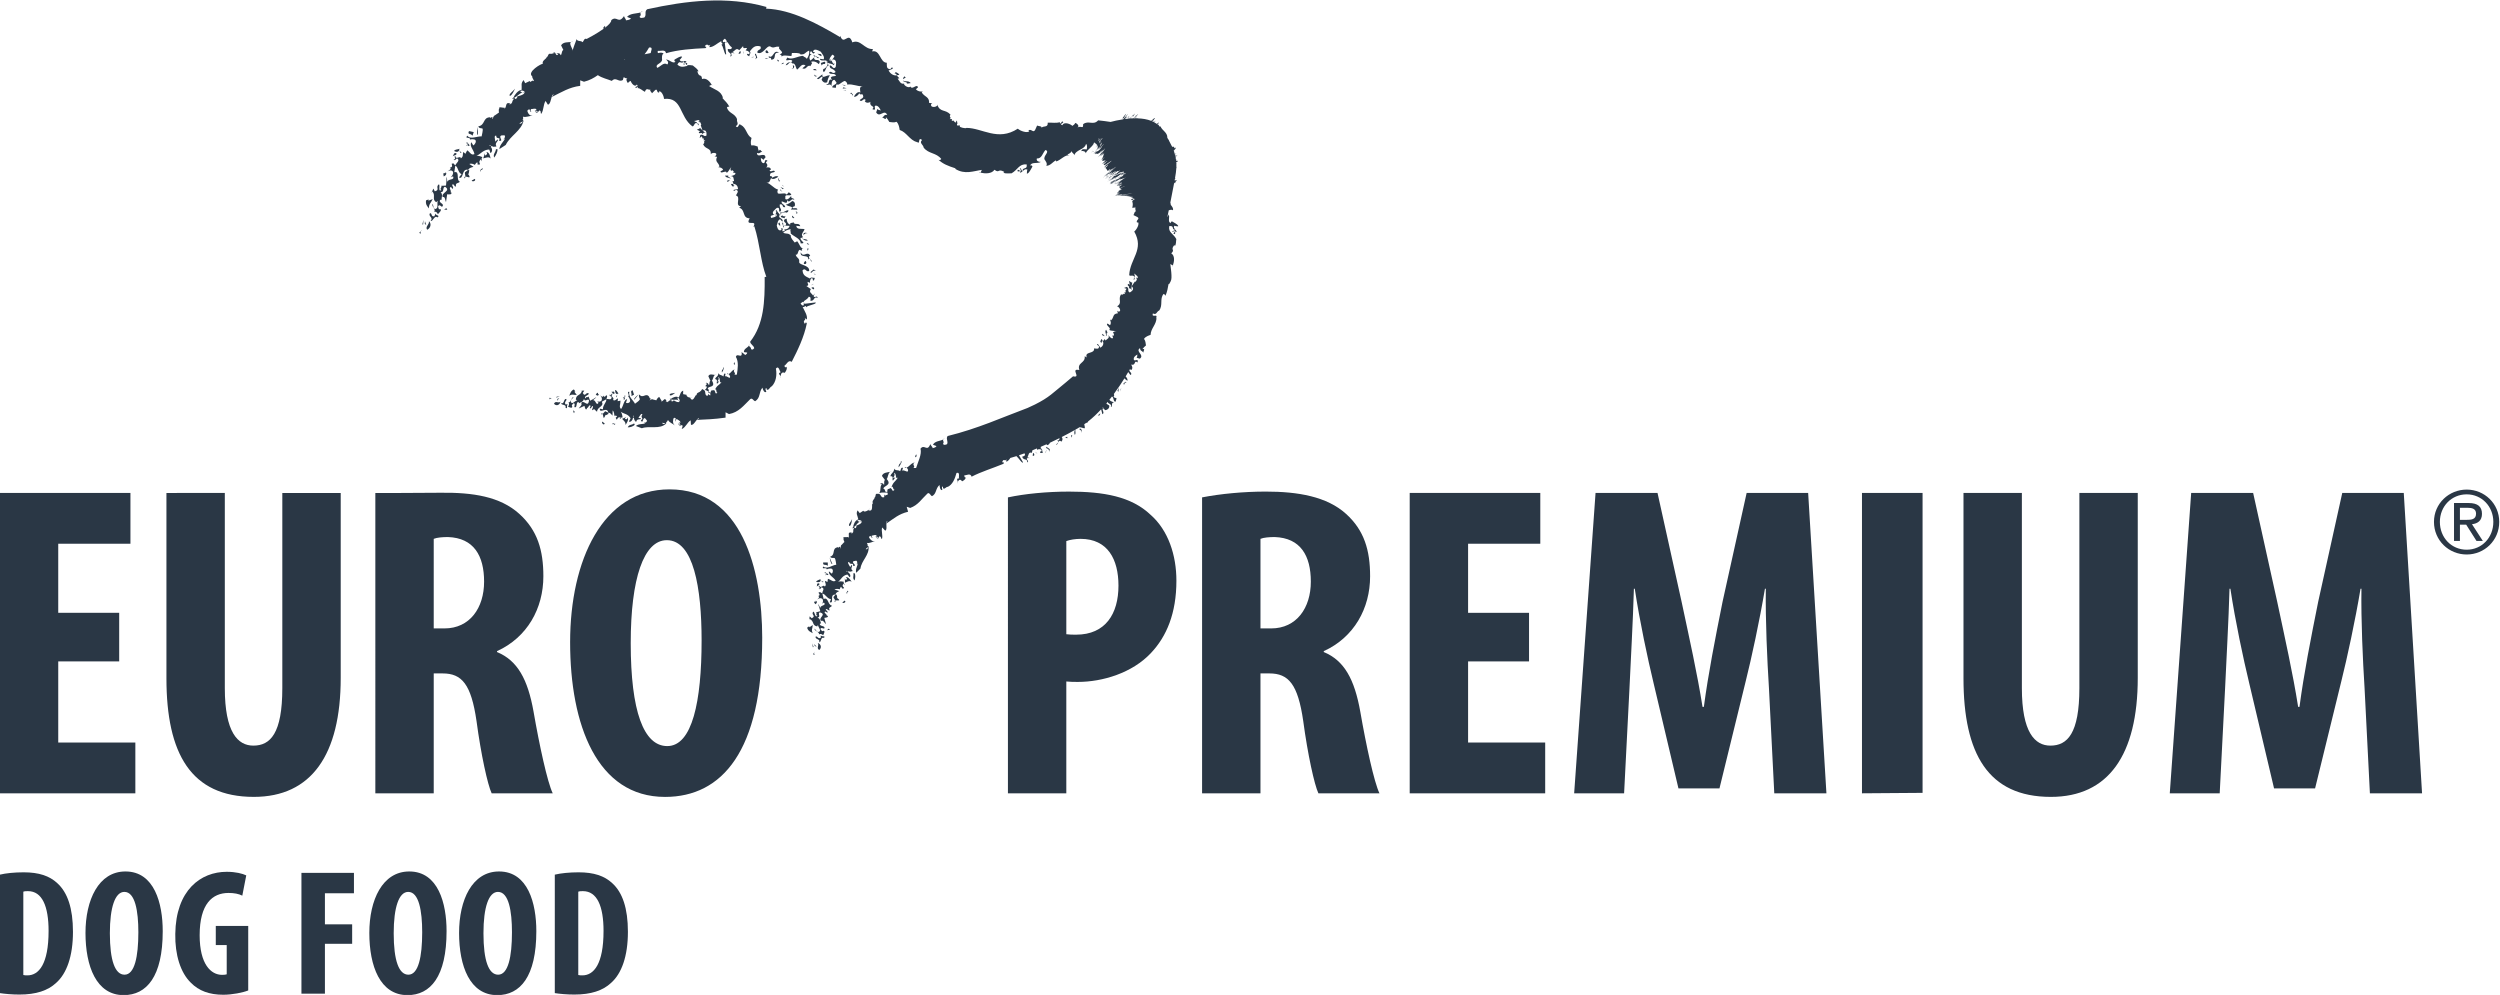 <?xml version="1.0" encoding="UTF-8"?>
<!-- Created with Inkscape (http://www.inkscape.org/) -->
<svg width="785.94" height="312.78" version="1.1" viewBox="0 0 785.94 312.78" xml:space="preserve" xmlns="http://www.w3.org/2000/svg"><defs><clipPath id="clipPath20"><path d="M 0,595.276 H 841.89 V 0 H 0 Z"/></clipPath></defs><g transform="matrix(1.333 0 0 -1.333 -168.29 555.23)"><g transform="translate(154.36 260.54)"><path d="m0 0h-14.375v-19.132h18.186v-11.982h-31.957v70.848h30.799v-11.983h-17.028v-16.295h14.375z" fill="#2a3745"/></g><g clip-path="url(#clipPath20)"><g transform="translate(179.27 300.28)"><path d="m0 0v-46.039c0-10.41 3.051-13.563 6.729-13.563 3.994 0 6.832 2.839 6.832 13.563v46.02h13.773v-43.606c0-18.186-6.941-28.067-20.502-28.067-14.82 0-20.601 10.201-20.601 27.966v43.707z" fill="#2a3745"/></g><g transform="translate(228.54 268.32)"><path d="m0 0h2.525c5.988 0 9.354 4.833 9.354 11.036 0 6.098-2.42 10.303-8.516 10.513-1.259 0-2.625-0.107-3.363-0.424zm-13.77 31.936c0.48 0 10.016-3e-3 15.403 0.062 7.57 0.089 14.027-0.885 18.549-4.983 4.308-3.89 5.675-8.622 5.675-14.718 0-7.569-3.782-14.402-10.931-17.658v-0.21c4.836-1.999 7.256-6.412 8.622-14.088 1.366-7.883 3.256-16.608 4.518-19.235h-14.402c-0.943 1.997-2.52 9.147-3.57 17.029-1.264 8.725-3.471 11.25-7.99 11.25h-2.104v-28.279h-13.77z" fill="#2a3745"/></g><g transform="translate(275 264.85)"><path d="m0 0c0-16.079 3.051-24.28 8.618-24.28 5.889 0 8.097 10.513 8.097 24.913 0 12.402-1.894 23.649-8.198 23.649-5.466 0-8.517-9.042-8.517-24.282m31.009 1.262c0-26.699-9.459-37.529-22.912-37.529-16.084 0-22.391 17.037-22.391 36.476 0 19.344 7.672 36.057 23.44 36.057 17.027 0 21.863-18.815 21.863-35.004" fill="#2a3745"/></g><g transform="translate(377.73 266.95)"><path d="m0 0c0.736-0.104 1.473-0.104 2.313-0.104 6.935 0 9.986 4.94 9.986 11.563 0 6.201-2.522 11.033-8.937 11.033-1.258 0-2.52-0.21-3.362-0.523zm-13.769 32.271c3.89 0.838 9.148 1.367 14.399 1.367 8.198 0 14.72-1.158 19.238-5.466 4.202-3.68 6.096-9.569 6.096-15.557 0-7.678-2.315-13.142-5.992-17.032-4.413-4.729-11.457-6.831-17.239-6.831-0.947 0-1.786 0-2.733 0.105v-26.383h-13.769z" fill="#2a3745"/></g><g transform="translate(423.52 268.32)"><path d="m0 0h2.521c5.991 0 9.356 4.833 9.356 11.036 0 6.098-2.42 10.303-8.514 10.513-1.263 0-2.631-0.107-3.363-0.424zm-13.771 30.904c4.308 0.838 9.775 1.367 15.031 1.367 7.568 0 14.4-1.158 18.92-5.256 4.308-3.89 5.677-8.622 5.677-14.718 0-7.569-3.781-14.402-10.931-17.658v-0.21c4.836-1.999 7.252-6.412 8.619-14.088 1.363-7.883 3.258-16.608 4.516-19.235h-14.397c-0.945 1.997-2.521 9.147-3.576 17.029-1.26 8.725-3.467 11.25-7.988 11.25h-2.1v-28.279h-13.771z" fill="#2a3745"/></g><g transform="translate(486.86 260.54)"><path d="m0 0h-14.375v-19.132h18.184v-11.982h-31.955v70.848h30.8v-11.982h-17.029v-16.296h14.375z" fill="#2a3745"/></g><g transform="translate(543.44 254.24)"><path d="m0 0c-0.42 6.724-0.844 15.869-0.738 23.438h-0.207c-1.266-7.569-3.155-16.292-4.522-21.761l-6.203-25.33h-9.672l-5.885 24.911c-1.367 5.677-3.259 14.507-4.416 22.18h-0.207c-0.213-7.673-0.736-16.609-1.052-23.651l-1.258-24.597h-11.778l5.045 70.849h14.614l5.675-25.652c1.893-8.932 3.678-16.817 4.938-24.806h0.318c1.051 7.888 2.629 15.874 4.414 24.806l5.678 25.652h14.504l4.309-70.849h-12.297z" fill="#2a3745"/></g><g transform="translate(579.67 300.28)"><path d="m0 0v-70.741l-14.291-0.107v70.848z" fill="#2a3745"/></g><g transform="translate(603.09 300.28)"><path d="m0 0v-46.039c0-10.41 3.047-13.563 6.729-13.563 3.994 0 6.832 2.839 6.832 13.563v46.039h13.769v-43.625c0-18.186-6.939-28.067-20.494-28.067-14.822 0-20.606 10.201-20.606 27.966v43.726z" fill="#2a3745"/></g><g transform="translate(683.91 254.24)"><path d="m0 0c-0.424 6.724-0.844 15.869-0.736 23.438h-0.213c-1.264-7.569-3.153-16.292-4.518-21.761l-6.203-25.33h-9.674l-5.883 24.911c-1.367 5.677-3.259 14.507-4.416 22.18h-0.207c-0.211-7.673-0.74-16.609-1.052-23.651l-1.262-24.597h-11.774l5.047 70.849h14.612l5.674-25.652c1.894-8.932 3.679-16.817 4.941-24.806h0.316c1.047 7.888 2.625 15.874 4.416 24.806l5.674 25.652h14.504l4.313-70.849h-12.301z" fill="#2a3745"/></g><g transform="translate(706.4 293.92)"><path d="m0 0h1.451c1.225 0 2.354 0.062 2.354 1.475 0 1.187-1.024 1.372-1.965 1.372h-1.84zm-1.395 3.972h3.461c2.129 0 3.133-0.84 3.133-2.558 0-1.617-1.025-2.292-2.357-2.437l2.56-3.948h-1.494l-2.435 3.846h-1.473v-3.846h-1.395zm2.991-11.008c3.539 0 6.281 2.821 6.281 6.565 0 3.662-2.742 6.49-6.281 6.49-3.584 0-6.325-2.828-6.325-6.49 0-3.744 2.741-6.565 6.325-6.565m0 14.179c4.174 0 7.674-3.291 7.674-7.614 0-4.398-3.5-7.695-7.674-7.695-4.196 0-7.717 3.297-7.717 7.695 0 4.323 3.521 7.614 7.717 7.614" fill="#2a3745"/></g><g transform="translate(131.75 186.58)"><path d="m0 0c0.295-0.085 0.677-0.085 0.972-0.085 2.663 0 4.986 2.62 4.986 10.481 0 5.833-1.521 9.383-4.858 9.383-0.381 0-0.762 0-1.1-0.127zm-5.536 23.668c1.394 0.338 3.423 0.551 5.621 0.551 3.592 0 6.086-0.847 7.904-2.538 2.449-2.198 3.718-5.958 3.718-11.495 0-5.749-1.479-9.848-3.973-12.046-1.944-1.818-4.734-2.748-8.665-2.748-1.774 0-3.506 0.169-4.605 0.338z" fill="#2a3745"/></g><g transform="translate(152.16 196.42)"><path d="m0 0c0-6.468 1.227-9.764 3.465-9.764 2.367 0 3.255 4.227 3.255 10.018 0 4.986-0.76 9.509-3.297 9.509-2.196 0-3.423-3.635-3.423-9.763m12.468 0.507c0-10.736-3.803-15.089-9.213-15.089-6.468 0-9.003 6.848-9.003 14.667 0 7.776 3.084 14.496 9.425 14.496 6.847 0 8.791-7.565 8.791-14.074" fill="#2a3745"/></g><g transform="translate(184.79 182.94)"><path d="m0 0c-1.225-0.508-3.805-1.015-5.876-1.015-3.297 0-5.79 0.929-7.648 2.831-2.452 2.367-3.763 6.594-3.678 11.497 0.125 10.355 6.002 14.666 12.129 14.666 2.156 0 3.719-0.422 4.608-0.845l-0.931-4.777c-0.844 0.423-1.902 0.635-3.253 0.635-3.804 0-6.805-2.579-6.805-9.975 0-6.847 2.663-9.341 5.283-9.341 0.506 0 0.888 0.043 1.098 0.128v6.889h-2.578v4.522h7.651z" fill="#2a3745"/></g><g transform="translate(197.34 210.67)"><path d="m0 0h12.384v-4.817h-6.846v-7.314h6.423v-4.606h-6.423v-11.749h-5.538z" fill="#2a3745"/></g><g transform="translate(219.1 196.42)"><path d="m0 0c0-6.468 1.227-9.764 3.466-9.764 2.367 0 3.254 4.227 3.254 10.018 0 4.986-0.76 9.509-3.297 9.509-2.196 0-3.423-3.635-3.423-9.763m12.469 0.507c0-10.736-3.804-15.089-9.214-15.089-6.468 0-9.003 6.848-9.003 14.667 0 7.776 3.085 14.496 9.425 14.496 6.847 0 8.792-7.565 8.792-14.074" fill="#2a3745"/></g><g transform="translate(240.27 196.42)"><path d="m0 0c0-6.468 1.226-9.764 3.467-9.764 2.366 0 3.255 4.227 3.255 10.018 0 4.986-0.763 9.509-3.298 9.509-2.198 0-3.424-3.635-3.424-9.763m12.47 0.507c0-10.736-3.806-15.089-9.216-15.089-6.465 0-9.003 6.848-9.003 14.667 0 7.776 3.086 14.496 9.426 14.496 6.847 0 8.793-7.565 8.793-14.074" fill="#2a3745"/></g><g transform="translate(262.63 186.58)"><path d="m0 0c0.296-0.085 0.677-0.085 0.973-0.085 2.662 0 4.986 2.62 4.986 10.481 0 5.833-1.522 9.383-4.859 9.383-0.38 0-0.762 0-1.1-0.127zm-5.536 23.668c1.394 0.338 3.423 0.551 5.621 0.551 3.593 0 6.086-0.847 7.904-2.538 2.449-2.198 3.718-5.958 3.718-11.495 0-5.749-1.479-9.848-3.974-12.046-1.942-1.818-4.732-2.748-8.664-2.748-1.774 0-3.507 0.169-4.605 0.338z" fill="#2a3745"/></g><g transform="translate(321.21 281.22)"><path d="m0 0c-0.177-0.074-0.34-0.242-0.234-0.417 0.128 0.595 0.649-0.286 0.605 0.313l-0.755 0.468c-0.342-0.41 0.279-0.1 0.384-0.364m1.347 2.293-0.637 1.535c0.177-0.806 0.082-0.792 0.457-1.516zm13.605 21.722c0.149 0.036 0.277 0.077 0.36 0.15-0.146-0.019-0.26-0.078-0.36-0.15m56.285 43.355c0.51-0.195 0.472-0.042 0.692-0.568-0.153 0.681 0.056 1.164 0.145 1.864-0.36-0.034-0.82 0.6-0.738 0.309l0.143-0.825-0.333 0.202c-0.526-0.419 0.508-0.493 0.091-0.982m-2.614 22.335 0.068 0.04c-0.146-0.06-0.141-0.063-0.068-0.04m-0.651-0.609c6e-3 -3e-3 0.112 0.025 0.23 0.051l0.78 0.206c-0.302-0.068-0.263-0.075-0.575-0.149-0.105-0.026 0.22 0.067 0.314 0.106-0.831-0.201-7e-3 -0.045-0.749-0.214m0.251 0.056-0.021-5e-3 -0.06-0.015zm0.412 3.497 0.036 0.057-0.287-0.105zm-0.979-0.601 0.216 0.06 0.034 0.034zm0.217 0.165 0.505 0.233-0.249-0.071zm0.284-0.127c-0.111-0.041 0.29 0.254-0.218-0.058 0.182 0.088 0.143 0.01-0.151-0.182zm-0.894 0.513c-0.387-0.265-0.263-0.238 0.086-0.019-0.292-0.17-0.123-0.026-0.086 0.019m0.642 0.503 0.266 0.09 0.113 0.1c0.012 0.039-0.151-0.031-0.379-0.19m-0.267-0.463c-0.267-0.2-0.388-0.246-0.569-0.384-0.288-0.242-0.224-0.255 0.171-0.035 0.289 0.199 1.079 0.728 1.437 0.932-0.285-0.084-1.581-0.88-0.618-0.209l-1.229-0.726c-0.166-0.178 0.86 0.507 0.808 0.422m-0.713 0.335c-0.175-0.116-0.546-0.42-0.67-0.449-0.144-0.142 0.989 0.594 0.703 0.493zm2.593 1.69-0.041-5e-3 -0.048-0.092zm-2.944-0.516-0.22-0.171-0.327-0.277zm-0.122-0.03c-0.032 0.029-0.285-0.191-0.44-0.269-0.139-0.153-3e-3 -0.077 0.44 0.269m-0.621-0.821c-0.02-5e-3 7e-3 0.024 0.133 0.121l-0.242-0.175zm0.409-0.481c0.195 0.121 0.188 0.045 0.501 0.303zm0.557 0.469 0.025 0.08-0.296-0.259zm0.746 0.862c0.036 0.047 0.592 0.488 0.134 0.187-0.414-0.291-0.418-0.368-0.134-0.187m-0.596-0.448c-0.474-0.417-0.424-0.254-0.632-0.38-0.2-0.199 0.926 0.525 0.122-0.084 0.501 0.194 1.35 1.006 1.747 1.092 0.34 0.431-1.622-1.063-1.237-0.628m-1.336-0.636 0.421 0.259 0.659 0.546c-0.368-0.207-0.318-0.307-1.08-0.805m0.245-37.024c0.35 0.083-0.017 0.695 0.329 0.855l0.184-0.266-0.472 0.928c-0.42-0.519 0.121-0.933-0.041-1.517m-0.26 40.103-0.214-0.142c0.043 0.014 0.122 0.07 0.214 0.142m-0.714-39.729c0.18-0.268 0.44-0.329 0.707-0.39l-0.531 0.572c3e-3 -0.077-1e-3 -0.224-0.176-0.182m0.255-1.582-0.26 0.525c-0.263-0.163-0.265-0.466-0.354-0.672 0.688-0.645 2e-3 0.148 0.614 0.147m-0.441 44.286c-0.231-0.221-0.526-0.636-0.29-0.329 0.279 0.268 0.573 0.656 0.29 0.329m-2.05 0.42 0.173 0.305c-0.227-0.263-0.56-0.768-0.173-0.305m0.445 1.743 0.114 0.235c-0.092-0.147-0.328-0.511-0.344-0.554zm0.658-1.516c-0.377-0.356-0.254-0.118-0.81-0.721 0.07-4e-3 0.351 0.21 0.629 0.483zm-0.726-0.162c-0.149-0.155 0.192 0.351-0.304-0.247 0.509 0.586-0.174-0.309 0.304 0.247m-17.475-5.056c0.26 0.044 0.449 0.189 0.623 0.342l-0.475 0.771c-0.467-0.396 0.376-0.229 0.135-0.6-0.262-0.155-0.467 0.17-0.739 0.236-0.476-0.963 1.206 0.156 0.456-0.749m0.653 0.369-0.03-0.027 0.037-0.059zm-9.925-0.33-0.341 0.08c0.164-0.162 0.265-0.158 0.341-0.08m-15.187-66.442c-0.068-0.316-0.373-0.369-0.133-0.658 0.179-0.08 0.376 0.497 0.133 0.658m-2.282-3.129c-0.085 0.06-0.174 0.105-0.269 0.126l-0.17-0.2c0.165-1e-3 0.308 0.03 0.439 0.074m-1.298 1.094c-0.309-0.061-0.658-0.6-0.509-1.006 0.265 0.432 0.53 0.768 0.745 1.451-0.142-0.157-0.502-0.054-0.236-0.445m-6.387-8.042 0.119-7e-3c-0.091 0.052-0.163 0.082-0.119 7e-3m-0.883-2.689-0.193-0.189c0.09 0.027 0.173 0.065 0.193 0.189m-0.421-0.376 0.228 0.187c-0.096-0.036-0.192-0.072-0.228-0.187m-4.263 98.23c0.269 0.059 0.6-0.255 0.518-0.642l0.113 0.472c-0.246 0.026-0.34 0.707-0.631 0.17m0.448-100.35c-0.185-0.495-1.062-1.361-0.626-1.634 0.4 0.036 0.545 1.148 0.626 1.634m-2.471 102.46 0.971-0.326-0.246 0.228zm1.067-1.512-0.075 0.104-0.63 0.082zm-0.83 0.592 0.932 0.077-0.798 0.204zm-1.082-108.17c-0.103 0.089-0.109 0.04-0.073-0.017zm-5.019 116.54c0.498-0.409 0.391-0.465 1.106-0.749 0.098 0.894-0.72 0.275-1.106 0.749m-0.531-0.82c-0.052-0.052-0.107-0.124-0.163-0.234l0.01-0.028 0.213 0.188zm-0.324 0.401 0.324-0.401c0.382 0.337 0.65-0.718 1.072-0.293zm-5.286-1.509c0.095-0.014 0.161-0.048 0.222-0.048-0.058 0.021-0.127 0.034-0.222 0.048m-24.541-0.02c-0.207 0.104-0.422 0.087-0.629 0.054l-0.092-0.889c0.544 0.077-0.136 0.388 0.238 0.566 0.269-0.014 0.232-0.39 0.384-0.589 0.875 0.531-0.932 0.519 0.099 0.858m-0.665 0.047 0.036 7e-3 7e-3 0.068zm6.538-5.557 0.133-0.237c0.019 0.206-0.04 0.255-0.133 0.237m6.879 7.87c-0.447 0.043-0.246-0.325-0.586-0.461 0.369-0.251 0.619-0.12 0.586 0.461m0.526 0.055 0.015-0.29 0.199-0.474zm2.147-1.305-0.083-0.295c0.05 0.035 0.141 0.057 0.227 0.081-0.076-6e-3 -0.145 0.048-0.144 0.214m0.227-0.195c0.165 0.049 0.309 0.102 0.206 0.215-0.036-0.085-0.124-0.171-0.206-0.215m0.466-0.455 0.525 0.412-0.346 0.956c-0.616-0.317 0.524-0.558-0.179-1.368m6.098-1.188c0.2 0.181 0.792-0.058 0.581 0.442zm0.798-28.876-0.472 0.455 6e-3 -0.117zm-0.116-0.381-0.785 0.341 0.529-0.505zm-0.303-0.829-0.596 0.677 0.073-0.285zm-0.812 30.999-0.509 0.233 0.305-0.516zm-2.457 1.871c-0.168 0.098-0.324 0.878-0.701 0.39-0.196-0.485 0.422-0.678 0.701-0.39m-0.034-0.78c0.486-0.795-0.55-0.372-0.822-0.576 0.416-0.376 1.453 0.743 1.472-0.327 1.521 0.135 0.115 1.759 1.83 1.674-1.395 0.954-1.296-1.697-2.48-0.771m2.577-28.689-0.303-0.363c0.206-0.139-0.014-0.777 0.482-0.446-0.263 0.074-0.419 0.516-0.179 0.809m0.176-11.644c-0.029 0.527 0.095 0.515-0.184 1.072-0.676-0.522 0.278-0.556 0.184-1.072m0.994 2.024 0.287 0.568c-0.393-0.26-0.583-6e-3 -0.801 0.132-0.914-0.518 0.375-0.503 0.514-0.7m-0.554-1.017 0.389-1.226 0.088 0.437c-0.477 1e-3 0.097 0.831-0.477 0.789m0.492-0.707-0.015-0.082c0.069 4e-3 0.155 0.017 0.269 0.054l0.013 0.024zm2.933 2.741c0.399 0.264 0.11 0.677-0.303 0.595 0.382-0.042 0.292-0.407 0.303-0.595m-0.512-0.924-0.5 0.553-0.066-0.24c0.064-0.25 0.328-0.468 0.566-0.313m-0.453 36.029 0.164-0.116c-0.118-0.185 0.142-0.797-0.381-0.738 0.301-0.327 1.117 0.835 0.217 0.854m-0.014-33.577c0.212 0.351 0.434 0.142 0.573 0.397 0.143 0.614-0.114 1.077-0.632 1.141-0.261-0.272-1.046-0.837-1.496-0.83 0.565-0.581 2.103-0.326 1.184-1.165l1.547-0.036c-0.029 0.689-1.092 0.051-1.176 0.493m2.707-6.541-1e-3 0.194c0.21 0.017 0.536 0.591 0.788 0.145 0.077 0.44-1.287 0.35-0.787-0.339m-3.111-0.114 0.085-0.145-0.044 0.436c-0.034-0.1-0.044-0.193-0.041-0.291m5.085-11.592 0.412 0.293-0.684-0.362zm-0.142-0.587c0.019-0.456 0.341-0.196 0.517-0.526 0.189 0.419 0.03 0.658-0.517 0.526m0.971-73.86c0.092-0.506-0.276-0.016-0.398-0.367l0.277-0.49c0.426 0.2 0.53 0.627 0.121 0.857m0.772 4.063c-0.738 0.083-0.299-0.524-0.621-0.875 0.141 0.353 1.027 0.53 0.621 0.875m0.363 1.027c-0.344-0.251-0.895-0.248-1.041-0.682 0.375-0.083 0.937-0.175 1.071 0.34l0.497-0.437c0.619 0.244-0.839 0.18-0.527 0.779m-0.767 118.71c-0.332-0.22-0.524 0.124-0.675 0.26-0.113-0.476 0.407-0.597 0.675-0.26m-0.976 1.333 0.814-0.091-0.133 0.234c-0.245 0.155-0.619 0.144-0.681-0.143m0.253-48.309h0.296c-0.048 0.041-0.094 0.125-0.141 0.204 0.027-0.073-2e-3 -0.158-0.155-0.204m-0.145 0.421c0.09-0.01 0.194-0.071 0.257-0.14-0.093 0.15-0.183 0.274-0.257 0.14m8e-3 0.852-0.774-0.641c0.468-0.497 0.358 0.682 1.304 0.255zm-2.013 2.015c-0.02-0.188-0.651-0.615-0.088-0.757 0.506 8e-3 0.454 0.635 0.088 0.757m0.563 2.385 0.281 0.511-0.334 0.03zm-0.176 1.621 0.658-0.249c-0.252 0.074-0.36 0.689-0.658 0.249m0.813-2.757c-0.785 1.253-1.548-0.661-2.241 0.77-0.191-1.533 2.026-0.297 1.734-1.732 0.487 0.762 0.561-0.332 0.829-0.508 0.183 0.554-1.244 0.986-0.322 1.47m3.489 45.208c0.344 1.022-0.729 0.182-0.998 0.244l0.225-0.656c0.115 0.473 0.476 0.386 0.773 0.412m0.996-0.261c-0.137-1e-3 -0.285 0.114-0.403 0.267 3e-3 -0.592-0.458-0.946-0.898-1.231l-0.066 0.115c-0.097-0.377-0.207-0.45 0.074-0.821 0.568 0.35 0.455 1.399 1.293 1.67m-0.581 0.738c-3e-3 -0.165 0.069-0.336 0.178-0.471l3e-3 0.049 6e-3 0.226c-0.08 0.046-0.147 0.112-0.187 0.196m0.229-118.06-1.085 2e-3c-0.068-0.877 0.464-0.299 1.111-0.786zm-0.125 113.27c0.039 0.384 0.306 1.341 0.699 1.607-0.917 0.16-1.987-1.025-1.837 0.251l-1.275-0.997c0.507-0.52 0.915 0.695 1.3 0.383 0.073-0.423-0.255-0.394-0.189-0.691 0.306-0.597 0.819-0.817 1.302-0.553m-18.469-62.147c0.055 0.097 0.101 0.198 0.108 0.314-0.119-0.136-0.139-0.232-0.108-0.314m-3.498-3.882c0.035-0.3-0.211-0.331 0.054-0.597 0.177-0.085 0.18 0.46-0.054 0.597m-0.139 42.042-0.57-7e-3c0.021-0.322 0.285-0.459 0.42-0.637 0.861 0.361-0.124 0.07 0.15 0.644m-0.722 1.211c0.092 0.363-0.597 0.308-0.569 0.705l0.311 0.046-1.014-4e-3c0.251-0.632 0.85-0.328 1.272-0.747m-0.713-45.898-0.126-0.164c0.14-0.022 0.26-9e-3 0.368 0.017zm-0.052 45.164c0.317 0.046 0.486 0.26 0.659 0.48l-0.741-0.234c0.067-0.035 0.198-0.103 0.082-0.246m-0.897-44.133c-0.235-0.015-0.478-0.438-0.334-0.84 0.198 0.345 0.383 0.62 0.472 1.21-0.096-0.123-0.395 0.027-0.138-0.37m-1.67-1.38c-0.121 0.024-0.216 4e-3 -0.3-0.034 0.123-8e-3 0.231-7e-3 0.3 0.034m-3.92-3.698 0.083-0.075c-0.046 0.092-0.089 0.162-0.083 0.075m-0.587 61.477 0.736-0.335-0.35-0.175c0.033-0.685 0.677 0.162 0.824-0.472 0.442 0.334 0.299 0.383 0.847 0.295-0.641 0.222-0.878 0.694-1.388 1.146-0.179-0.327-0.948-0.369-0.669-0.459m-1.161-63.149-0.228-0.019c0.076-0.037 0.155-0.067 0.228 0.019m-0.228-0.019c-0.085 0.038-0.169 0.076-0.252 0.011zm-3.768 1.19c-0.383-0.236-1.389-0.035-1.328-0.571 0.241-0.296 1.015 0.265 1.328 0.571m-6.106-1.054 0.042-0.058c0.025 0.138-0.015 0.12-0.042 0.058m-3.611-0.437 0.045-0.18 1.007 1.259c-0.57-0.513-0.593-0.423-1.052-1.079m-0.64 0.691 0.62 0.321-0.332 1.048c-0.711-0.261-0.099-0.561-0.288-1.369m-1.608-0.815 0.179 0.902c-0.434 0.184-6e-3 -0.308-0.196-0.505-0.112 0.149-0.294 0.256-0.412 0.095 0.532 0.068-0.064-0.739 0.429-0.492m-1.705 1.292-0.253-0.626c0.353-0.538-0.044 0.885 0.533 0.763-0.293 0.262-0.413 0.806-0.805 0.818 0.011-0.399 0.059-0.981 0.525-0.955m-1.534 0.575c0.324-0.053 0.663-0.896 0.868-0.395-0.088 0.764-0.503 0.158-0.868 0.395m-3.165-0.261-0.394-0.381c0.239-0.394 0.639-0.414 0.777 0.05-0.431-0.196-0.056 0.278-0.383 0.331m-4.872-0.519-0.561 0.747 0.217 0.099-0.338 0.45c-0.724-0.332-0.837-0.888-1.092-1.515 0.676 0.52 0.992 0.159 1.774 0.219m-22.282 56.091c0.078-0.035 0.1-0.033 0.014 0.05zm164.02-1.042c0.142 0.226-0.208 0.165-0.39 0.182-6e-3 0.058-0.011 0.117-0.018 0.175 0.047 0.046 0.115 0.104 0.215 0.178-0.06-0.035-0.14-0.072-0.227-0.109-0.017 0.126-0.039 0.252-0.062 0.378 0.112 0.136-0.141 0.109 0.059 0.323l0.305 0.139c-0.17-0.053-0.319-0.095-0.433-0.118-0.01 0.041-0.019 0.083-0.029 0.124l0.451 0.21c0.188 0.157-0.139 0.017-0.47-0.124-0.014 0.057-0.025 0.114-0.039 0.171l0.115 0.043c0.024 0.06-0.04 0.06-0.138 0.037-0.013 0.048-0.029 0.096-0.042 0.144l0.354 0.161c-0.04-8e-3 -0.115-0.02 0.035 0.069-0.144-0.061-0.274-0.127-0.399-0.196-0.039 0.136-0.078 0.272-0.123 0.409l4e-3 2e-3c0.202 0.15 0.126 0.119-0.02 0.042-0.018 0.057-0.04 0.113-0.059 0.169 0.057 0.039 0.116 0.079 0.172 0.118-0.099-0.036-0.158-0.048-0.196-0.05-0.01 0.026-0.018 0.05-0.027 0.076 0.162 0.233 1.081 0.889 0.112 0.465l0.478 0.294c-1.022-0.383-2e-3 0.452-0.926 0.083-0.014 0.031-0.03 0.064-0.045 0.096 0.23 0.2 0.147 0.188-0.046 0.099-0.193 0.42-0.413 0.854-0.664 1.306-0.034 0.146-0.099 0.268-0.206 0.36-0.072 0.125-0.146 0.252-0.224 0.38l0.031 0.021c-0.017 1.271-1.255 1.631-1.616 2.638-0.044-0.019-0.105-0.062-0.158-0.095-0.066 0.075-0.124 0.161-0.194 0.231 0.024 0.104 0.032 0.195-0.146 0.123-0.026 0.023-0.053 0.044-0.079 0.066 0.118 0.102 0.224 0.191 0.274 0.217-0.137-0.085-0.235-0.142-0.314-0.184-0.032 0.028-0.063 0.054-0.095 0.081 0.192 0.214 0.55 0.552 0.233 0.418-0.132-0.105-0.26-0.191-0.39-0.288-0.215 0.161-0.442 0.304-0.68 0.431 0.109 0.05 0.238 0.116 0.456 0.249-0.051-9e-3 0.15 0.208-0.205-0.102 0.06 0.092-0.079 0.042-0.302-0.117-0.048 0.025-0.095 0.048-0.144 0.072 0.049 0.044 0.086 0.082 0.149 0.134-0.074-0.05-0.133-0.088-0.183-0.12-0.081 0.038-0.166 0.07-0.249 0.105 0.165 0.101 0.323 0.19 0.334 0.144 0.161 0.24 0.605 0.783 0.188 0.535l-0.686-0.61c-0.979 0.384-2.087 0.556-3.214 0.591 0.024 0.074-0.044 0.047-0.126 4e-3 -0.07 2e-3 -0.139 7e-3 -0.208 8e-3 0.023 0.049 0.065 0.122 0.135 0.226-0.085-0.082-0.151-0.154-0.215-0.223-0.025 0-0.051-2e-3 -0.076-2e-3l0.271 0.241c-0.141-0.114-0.229-0.183-0.303-0.242-0.117 0-0.232-5e-3 -0.348-8e-3 0.176 0.238 0.369 0.484 0.623 0.751-0.038 0.152-0.401-0.489-0.701-0.754h-0.022l5e-3 0.011c-1e-3 -3e-3 -5e-3 -8e-3 -6e-3 -0.011-0.043-1e-3 -0.086-1e-3 -0.128-3e-3l0.097 0.107c0.018 0.079-0.044 1e-3 -0.128-0.108-0.124-4e-3 -0.246-0.011-0.369-0.018 0.177 0.211 0.484 0.586 0.508 0.53 0.105 0.198 0.416 0.61 0.343 0.62-0.243-0.303-0.594-0.744-0.484-0.723l-0.398-0.43c-0.07-4e-3 -0.141-9e-3 -0.212-0.015 0.085 0.128 0.204 0.28 0.428 0.493 0.103 0.201-0.712-0.748-0.176-0.069-0.411-0.444-0.247-0.336-0.283-0.426-0.069-5e-3 -0.138-9e-3 -0.205-0.015 0.055 0.072 0.108 0.147 0.167 0.26-0.1-0.111-0.194-0.209-0.258-0.267-0.02-2e-3 -0.042-2e-3 -0.062-4e-3 0.017 0.034 0.048 0.086 0.105 0.17-0.071-0.086-0.115-0.137-0.151-0.174-0.023-2e-3 -0.044-5e-3 -0.067-8e-3 0.022 0.063 0.07 0.164 0.067 0.19-0.013-0.04-0.05-0.11-0.1-0.193-0.245-0.025-0.489-0.052-0.727-0.084 0.161 0.166 0.343 0.317 0.514 0.533 0.156 0.426-0.717-0.809-0.224 0.069l0.386 0.463c-7e-3 0.062-0.273-0.166-0.101 0.083-0.126-0.176-0.059-0.118-0.039-0.135-0.545-0.727-0.658-0.749-0.935-1.073-1.207-0.182-2.264-0.432-2.965-0.621-0.959 0.18-1.958 0.245-2.931 0.376-1.152-1.291-2.275 0.09-3.539-0.908-0.019-1.285-0.219-0.293-1.352-0.76 0.595 0.27-0.079 0.961-0.5 1.056-0.177-0.363-0.437-0.531-0.697-0.697-0.305 0.381-1.948 1.105-2.343 0.159-0.776 0.263 0.099 0.43 0.211 0.717-0.395 0.583-0.494-0.61-0.802-0.226 0 0-0.011 0.136 0.053 0.213-1.075-0.255-1.775-0.055-2.921-0.108 0.108-1.238-1.026-0.665-1.452-1.191 0.098 0.424-0.703 0.339-1.054 0.517l-0.456-1.014c-0.474-0.879-0.906 0.397-1.605-0.148l0.217-0.189c-0.508-0.466-2.081 0.036-2.708 0.614-4.696-3.071-8.379 0.179-12.1 0.186-0.103-0.105-0.464-0.082-0.866 0.012 0 0.016-0.012 0.027-0.065 0.025l-0.066 6e-3c-0.215 0.057-0.436 0.133-0.632 0.22l0.133 0.133c-0.156 0.359-0.338 0.195-0.541 0.096-0.222 0.165-0.306 0.342-0.102 0.497l-0.119 0.774-0.355-0.546-0.517 0.547 0.1 0.083c-0.206-0.167-0.416-0.33-0.456-0.033 0.021 0.096 0.056 0.286 0.145 0.273l-0.634-4e-3c0.619 0.394-0.279 0.431 0.208 1.038-1.217 1.348-2.433 0.467-3.11 2.303-2e-3 -0.46-1.117-0.683-1.432-0.259-0.12 0.331-0.074 0.518 0.244 0.647l-0.752 0.079c0.061 1.492-1.031 1.358-1.741 2.455l0.252 0.235c-0.593-0.042-1.168 5e-3 -1.625 0.533l0.506 0.469c-0.363 0.909-1.357-0.747-1.817 0.184-0.437-0.59-1.845 0.505-1.405 0.689-0.95-0.248-1.127 0.614-1.598 1.152l0.418 0.087-0.634 0.683c-0.806-0.084-1.494 0.409-1.926 1.139l0.997 0.442c-0.132 0.748-0.421-0.093-0.632-0.134-0.953 0.159-0.73 0.808-0.777 1.54-1.633 0-1.52 3.156-3.448 2.661l0.168 0.572c-2.035-0.123-2.86 2.403-4.849 1.571-0.89 2.792-1.995-0.958-2.847 1.545l-0.068-0.286c-5.3 3.145-11.408 6.48-17.426 6.697l0.091 0.396c-9.298 2.642-18.965 1.475-28.122-0.536-0.772-0.576-0.06-1.307-0.674-1.944-0.32-0.052-1.009-0.295-1.137 0.184 0.539 0.434 0.091 0.764 0.252 1.01-1.006-0.32-2.471-0.189-3.199-1.058l0.928-0.374c-0.274-0.362-0.864-0.368-1.184-0.448 0.037 0.36-0.624 0.87-0.397 1.112-1.404-2.159-1.681 0.13-3.066-1.054 0.044-0.483-0.637-1.161-1.542-1.841 0.11 0.163 0.169 0.395 0.025 0.5-0.151-0.327-0.518-0.348-0.3-0.667 0.014-7e-3 0.032-4e-3 0.049-4e-3 -1.709-1.236-4.04-2.429-4.04-2.429-0.597 0.269-0.653-0.506-0.974-0.76-0.353 0.452-1.258 0.089-1.38 0.736-0.348-0.864-0.793-2.134-0.952-2.632 0.013-0.081 0.01-0.149-0.03-0.188-5e-3 -6e-3 -0.011-0.01-0.016-0.015l-0.016-0.015c-8e-3 -9e-3 0.018 0.081 0.062 0.218-0.081 0.493-0.946 1.64-0.354 1.932-0.707-0.078-1.878 0.069-2.367-0.786l0.529-1.071c-0.524-0.346-0.249-1.115-0.678-1.256 0.035 0.426-0.574 0.639-0.955 0.289 0.205-0.072 0.356 0.068 0.411-0.142-0.744-0.568-0.455 1.11-1.253 0.323 0.909 0.224 0.554 6e-3 -0.425-0.147-0.9 0.253-0.527-0.818-1.14-0.753l0.19-0.126c-0.097-0.049-0.173-0.075-0.233-0.087l0.038-0.045c-0.43-0.431-0.99-0.74-0.79-1.362-0.203 0.202-3.866-1.915-2.494-2.931-0.135-0.386 0.888-1.47 0.049-1.016-0.563-0.296-0.563-0.434-0.625-0.08l-1.095-0.517-0.363 0.739c-0.741-0.849-0.378-1.171-0.473-2.304-0.89-0.096-1.718-1.265-1.92-1.834-0.085-0.03-0.187-0.111-0.326-0.283l0.539 0.038c-0.664-0.514-0.328-0.78-0.742-1.145 0.133 0.017 0.174-9e-3 -0.138-0.112l0.138 0.112-0.226-0.068-0.244 0.145c-1.045 0.229-0.476-1.053-1.197-1.298 0.033 0.069 0.083 0.189 0.143 0.232-0.436-0.099-1.603 0.391-1.281-0.259-0.127 6e-3 -0.142-0.199-0.134-0.425l-0.297-0.11c0.114 0.054 0.211 0.086 0.296 0.104 0.012-0.301 0.069-0.639-0.06-0.523l-0.852-0.593c-0.218-0.047-0.346-0.306-0.428-0.539l-0.349 0.131c-0.241-0.297-0.374-0.152-0.402-0.051-1.723-0.055-1.061-1.853-2.739-2.133 0.192-0.599 0.776-0.363 1.011-0.549 0.139-0.473-0.164-1.322-0.229-1.831-0.964 0.112-2.763-0.829-3.338 0.178-0.858-0.814 0.732-0.208 0.605-0.915l-0.121-0.07c0.363 0.212 0.85 0.171 1.302 0.034 0.479-0.36-0.089-1.229-0.419-1.342l-0.459 0.761c-0.51-1.005 0.558-1.731 0.738-2.81-0.798-0.394-1.039 0.496-1.709 0.886l-0.432-0.821-0.468 0.434c-0.255-0.562 0.097-1.063-0.604-1.515-0.073 0.855-1.22-0.547-1.307 0.618-0.453-0.212 0.398-1.128-0.391-0.75 0.318-0.692 0.513 0.096 0.818 0.132 0.848-0.503-0.272-1.076-0.409-1.671-0.416 0.29-0.23 0.672-0.886 0.382 0.212-0.352 0.195-0.862-0.388-0.859 0.495-0.401-0.338-0.665-0.585-0.95 0.343 0.269 1.059 0.449 1.33-0.109 0.013-0.412-0.047-0.703-0.522-1.239l0.518 0.222c0.395-1.053-1.126-0.449-1.353-1.329-0.114 0.519-3e-3 0.689-0.201 1.231 0.012-0.52-0.011-1.398-0.115-2.091l-1.147-0.054c0.331-0.343-0.471-0.639 0.044-1.009-0.831-0.485-0.229 1.036-0.562 1.378-0.949-0.671 0.381-1.351-1.003-1.668l-0.282 0.642c-0.233-0.27-0.355-1.061-0.621-0.925 0.173-0.124 0.203 0.074 0.327 0.259 0.91-0.926-0.193-1.884 0.949-2.539l0.341 0.356c-0.209-0.772 0.211-1.729-0.476-1.941-0.581-0.128-0.562 0.777-0.686 1.191-0.463-0.539 0.861-1.317 0.305-1.943 0.411 0.248 0.747-0.093 0.884-0.505 0.321 0.354 1.074 1.049 0.534 1.221l-0.201-0.072c-0.252 0.234-0.207 0.528-0.272 0.736 0.371 0.553 0.656-0.087 0.936-0.125 0.785 0.796-1.017 0.84-0.418 1.657l0.28-0.039c-3e-3 0.604 0.38 1.256-0.199 1.84 0.934-0.126 0.359 1.155 1.038 1.266 1.568-1.001-1.053-1.372-0.55-2.44 0.606 0.217 0.552-0.774 0.773-1.206l0.28 1.87c0.281-0.037 1.312-0.162 0.93 0.49l-0.108-0.086c0.198 0.684-0.525 0.973 3e-3 1.31 0.188-0.023 0.333-0.342 0.412-0.453 0.434 0.351-0.101 0.616-0.043 1.012 0.432 0.351 0.478-0.661 0.895-0.406-0.235 0.952 0.637 0.657 0.9 1.104-0.99 0.454 0.091 2.566-1.311 2.232l0.227 1.491c0.664-0.041 0.598-1.652 1.505-1.939l-0.628-0.769c1.108-0.701 0.596 2.216 2.145 1.77-0.108-0.108-0.26-0.242-0.518-0.428-0.434-0.112-0.112-0.702-0.109-1.158 0.487 0.029 1.453-0.665 0.724 0.514l-0.186 0.046c0.383 0.01 0.239 0.639 0.395 0.903l-0.306 0.123c0.375 0.372 0.158 0.399 1.285 0.728l-0.986 0.66c0.541 0.22 1.122-0.086 1.296-0.215 0.14 0.286 0.344 0.471 0.564 0.65 0.079-0.175 0.126-0.363 0.052-0.544 0.733-0.152 0.626 0.098 0.462 0.44-0.081 0.365 0.163 0.576 0.386 0.811l0.123-0.522c0.059 0.216 0.128 0.486-0.01 0.65 0.086 0.104 0.151 0.219 0.181 0.36-0.206 0.08-0.843 0.399-1.377 0.258 1.139 0.588 1.608 1.47 3.001 1.527 0.21-0.272 0.218-0.889 0.336-0.825 0.467 0.25 0.438 1.079 0.05 1.415 0.058 0.109 0.111 0.183 0.163 0.244 0.272-0.142 0.573-0.282 0.779-0.147 0.113-0.037 0.242-0.038 0.391 0.059-0.526 0.808 0.49 1.167 0.355 1.63-0.231-0.094-0.43-0.3-0.612-0.531-0.135 0.753-0.351 1.548 0.218 1.404-0.144-0.987 1.244-0.141 0.596-1.154 1.381-0.306-0.277 0.935 0.629 1.225l0.714 0.038c0.393-0.571-0.417-0.881-0.154-0.982l0.219 0.331c0.066-0.646-1.197-1.414-1.289-2.612l1.51 0.979c1.05 2.188 3.707 3.346 4.213 5.755l-0.05-0.067c-0.016 0.074-0.083 0.184-0.225 0.406l0.172-0.077-0.032 0.655c0.728-0.228 1.42 0.194 2.256 0.217-0.589 0.07-0.588 0.067-0.932 0.448-0.351 0.602-0.476 0.879 0.18 1.083 0.296-0.385-0.018-0.625 0.582-0.638-0.333 0.038-0.371 0.45-0.189 0.677 0.468-0.022 0.978 0.298 1.275-0.096-0.053-0.21-0.258-0.156-0.388-0.17-0.053-0.206 0.789 0.063 0.639-0.564l0.424 0.511c0.534-0.099 0.181-0.676 0.452-0.796 0.636 0.929 0.432 2.173 1.025 3.04 0.11-0.242 0.718-1.149 0.548-0.882 0.781 0.162 0.622 1.937 1.284 2.501 0.072-0.343-0.259-0.419-0.385-0.698 2.347 1.161 4.15 2.315 6.71 2.633l3e-3 1.308 0.894-0.342c1.316 0.322 2.317 0.895 3.268 1.556 1.039-0.701 2.19-0.9 3.295-1.359 0.97 1.069 1.596-0.434 2.609 0.22 0.249 1.248 0.206 0.238 1.086 0.421-0.47-0.12-0.144-0.954 0.113-1.145 0.197 0.306 0.416 0.422 0.627 0.502 0.129-0.461 0.964-1.636 1.48-0.851 0.414-0.48-0.189-0.38-0.337-0.621 0.079-0.67 0.483 0.435 0.564-0.019 0 0-0.034-0.133-0.096-0.188 0.747-0.059 1.072-0.565 1.754-0.892 0.388 1.162 0.859 0.286 1.301 0.558-0.226-0.339 0.257-0.602 0.377-0.901l0.698 0.711c0.673 0.576 0.336-0.722 0.989-0.522l-0.035 0.251c0.518 0.191 1.144-1.016 1.175-1.769 4.377 0.472 3.541-4.142 6.706-6.481 0.44 0.061 0.306 0.582 0.832 0.809 0.384-0.215 0.413-0.322 0.683-0.596 5e-3 0.481-0.249 0.157 0.024 0.362l-0.642 0.197c0.046 0.084 0.115 0.061 0.201 0.227-0.214 0.067-0.545 0.062-0.673 0.292 0.469-0.039 1.18 0.524 1.275-0.093-0.113-0.059-0.186-0.038-0.329 6e-3 0.227-0.358 0.55-0.072 0.589-0.471 0.112-0.421 0.247-0.161-1e-3 -0.469l0.426-1.224c1.171 0.279 0.892-0.974 0.934-1.187-0.679-0.437-0.684 0.437-1.454 0.118l-0.165-0.717 0.493 0.414 0.252-0.579-0.114-0.057c0.233 0.114 0.467 0.223 0.398-0.043-0.05-0.08-0.144-0.242-0.215-0.216l0.538-0.095c-0.658-0.248 0.088-0.423-0.531-0.882 0.566-1.33 1.891-0.721 1.821-2.371 0.16 0.39 1.174 0.451 1.294 0.055-0.018-0.295-0.122-0.447-0.432-0.518l0.6-0.159c-0.576-1.241 0.377-1.264 0.572-2.259l-0.297-0.164c0.508-0.037 0.969-0.151 1.153-0.644l-0.597-0.321c-0.042-0.788 1.408 0.436 1.436-0.391 0.59 0.422 0.654 1.004 1.176 1.464-0.509-0.57-0.191-1.256 0.142-0.808 0.623-0.415 0.245-0.419 0.135-0.568l0.581-0.094c0.233-0.435-0.701-0.669-1.137-0.755 0.884 0.061 0.696-0.669 0.855-1.175l-0.379-4e-3 0.238-0.646c0.704-0.06 1.045-0.578 1.079-1.224l-1.001-0.172c-0.222-0.604 0.38 1e-3 0.57-3e-3 0.709-0.293 0.218-0.758-0.08-1.32 1.343-0.364-0.406-2.507 1.208-2.544l-0.444-0.364c1.577-0.452 0.61-2.423 2.48-2.498-1.222-2.122 1.973-0.09 0.862-2.019l0.239 0.155c1.315-4.095 1.5-8.469 2.828-11.921l-0.388-0.045c0.04-5.803-0.158-11.083-3.414-15.253 1e-3 -0.612 0.864-0.901 0.945-1.537-0.137-0.14-0.372-0.526-0.748-0.208 0.036 0.46-0.43 0.574-0.499 0.793-0.349-0.503-1.222-0.714-1.181-1.512l0.763-0.102c0.041-0.341-0.323-0.469-0.476-0.59-0.171 0.289-0.836 0.577-0.832 0.807 0.275-1.965-1.08-0.127-1.347-1.244 0.715-1.139 0.432-2.867 0.225-4.197l-0.574-2e-3c0.501 0.375-0.559 0.805 0.079 1.214-0.71-0.072-0.865-0.892-1.487-1.048 0.274-0.219 0.487-0.608 0.362-0.879-0.414-0.056-0.776 0.491-1.175 0.331l0.134 0.588c-0.485 0.275-0.358-0.413-0.539-0.626-0.354 0.444-0.932 0.208-1.14 0.815-0.098-0.972-0.489-0.676-0.797-1.407 0.831-0.22 0.193-0.742 0.464-1.129l0.544 0.556c-1.08-0.166 0.25 0.253-0.273 1.062 0.625-0.145 0.168-1.733 0.801-1.189-0.632-0.92-1.004-0.636-1.56-1.838 0.478 0.446 0.163-0.623 0.59-0.736-0.706-0.391-0.323 0.217-0.806 0.668-0.376-0.216-0.739 0.216-0.805-0.612-0.231-0.012-0.331 0.056-0.382 0.157-0.026-0.019-0.093-0.055-0.252-0.126l0.101-0.042c0.137-0.055 0.291-0.113 0.475-0.166 5e-3 -0.903-0.072-0.23-0.394-0.406 0.017 0.123 0.077 0.165-0.064 0.298l-0.232-0.486c-0.819 0.144-0.234 1.201-0.912 1.43-0.555 0.575-0.446-0.539-0.838-0.238l0.104-0.192-0.166 0.021 0.017-0.058c-0.357-0.194-0.778-0.209-0.778-0.851-0.091 0.272-0.327-0.15-0.426-0.369-0.172-0.295-0.615-1.144-1.086-0.164l0.024 8e-3c-0.519 0.058-0.938 0.325-0.866 0.678l-0.813 0.153 0.017 0.83c-0.691-0.293-0.591-0.747-1.05-1.633-0.556 0.454-1.459-4e-3 -1.822-0.295-0.06 0.031-0.152 0.034-0.302-0.011l0.32-0.321c-0.594 0.031-0.521-0.404-0.917-0.411 0.082-0.075 0.093-0.123-0.127 4e-3l0.127-4e-3 -0.156 0.096 0.022-0.09-0.219 0.058c0.021 0.087 0.109 0.074 0.197 0.032l-0.07 0.275c-0.46 0.865-0.738-0.505-1.248-0.175 0.05 0.029 0.134 0.082 0.186 0.073-0.285 0.232-0.648 1.411-0.794 0.704-0.062 0.094-0.168-0.046-0.274-0.218l-0.205 0.13 0.202-0.133c-0.142-0.231-0.282-0.52-0.29-0.343l-0.727 0.178c-0.133 0.128-0.328 0.04-0.491-0.064l-0.102 0.351c-0.271-0.033-0.259 0.17-0.22 0.261-0.829 1.248-1.486-0.507-2.4 0.627-0.249-0.547 0.141-0.847 0.144-1.155-0.2-0.421-0.823-0.75-1.152-1.029-0.374 0.819-1.677 1.694-1.314 2.792-0.819 0.192 0.173-0.728-0.291-1.065l-0.091 0.056c0.273-0.167 0.452-0.582 0.563-1.037-8e-3 -0.616-0.777-0.7-0.984-0.497l0.269 0.848c-0.813-0.206-0.819-1.527-1.424-2.333-0.581 0.432-0.114 1.165-0.141 1.959l-0.681-0.123 0.09 0.65c-0.445-0.113-0.631-0.704-1.18-0.364 0.511 0.549-0.789 0.731-0.084 1.469-0.291 0.265-0.572-0.973-0.608-0.082-0.329-0.658 0.239-0.392 0.372-0.635-0.014-1.015-0.786-0.365-1.215-0.563 0.045 0.519 0.351 0.565-0.056 0.979-0.153-0.375-0.492-0.631-0.68-0.116-0.099-0.648-0.541-0.05-0.796 0.032 0.275-0.175 0.625-0.713 0.347-1.244-0.269-0.225-0.487-0.322-0.995-0.152l0.313-0.36c-0.604-0.877-0.646 0.808-1.314 0.605 0.323 0.348 0.486 0.322 0.788 0.759-0.34-0.256-0.97-0.641-1.475-0.87l-0.375 1.031c-0.14-0.464-0.583 0.136-0.684-0.511-0.584 0.538 0.645 0.695 0.785 1.159-0.753 0.56-0.824-0.975-1.455 0.142l0.354 0.562c-0.254 0.085-0.832-0.176-0.819 0.131-0.033-0.217 0.112-0.15 0.275-0.177-0.359-1.269-1.353-0.72-1.455-2.075l0.347-0.142c-0.593-0.174-1.119-1.023-1.473-0.485-0.263 0.481 0.361 0.873 0.607 1.189-0.509 0.166-0.639-1.404-1.239-1.183 0.294-0.263 0.162-0.732-0.081-1.047 0.344-0.14 1.05-0.512 1.003 0.071l-0.11 0.15c0.083 0.341 0.298 0.441 0.421 0.599 0.489-0.075 0.137-0.641 0.196-0.915 0.781-0.337 0.268 1.329 1.008 1.173l0.058-0.275c0.413 0.288 0.975 0.246 1.201 1.052 0.193-0.918 0.902 0.208 1.18-0.365-0.229-1.909-1.251 0.331-1.838-0.637 0.332-0.453-0.364-0.872-0.595-1.279l1.363 0.624c0.059-0.275 0.273-1.28 0.605-0.624l-0.09 0.059c0.524 0.138 0.514 0.936 0.898 0.608 0.04-0.183-0.139-0.465-0.192-0.589 0.366-0.236 0.395 0.38 0.684 0.51 0.365-0.232-0.318-0.746-0.024-1.011 0.57 0.662 0.693-0.288 1.094-0.307 0 1.103 1.796 1.225 1.091 2.304l1.055 0.591c0.211-0.607-0.878-1.41-0.755-2.359l-0.75 0.157c-0.079-1.361 1.715 0.631 1.992-0.945 0.396-0.122 0.324 0.083 0.999-0.697l0.04 1.219c0.358-0.333 0.396-1.005 0.384-1.227 0.246 0.043 0.452-0.018 0.663-0.1-0.081-0.169-0.185-0.319-0.336-0.362 0.21-0.709 0.333-0.473 0.487-0.133 0.204 0.28 0.444 0.201 0.697 0.16l-0.287-0.419c0.168 0.081 0.375 0.187 0.421 0.402 0.105-9e-3 0.208 5e-3 0.313 0.068 0.012-0.085 0.023-0.103 0.039 0.02l-0.039-0.02c-0.041 0.218-0.117 0.941-0.434 1.297 0.868-0.59 1.627-0.422 2.312-1.518-0.07-0.343-0.457-0.736-0.361-0.792 0.383-0.228 0.897 0.344 0.915 0.866l0.229 0.029c0.045-0.309 0.106-0.638 0.293-0.711 0.033-0.114 0.097-0.216 0.233-0.27 0.233 0.942 0.961 0.385 1.17 0.803-0.174 0.117-0.398 0.132-0.628 0.123 0.388 0.606 0.739 1.304 0.943 0.771-0.659-0.56 0.559-1.051-0.38-1.239 0.539-1.271 0.414 0.844 1.057 0.361l0.405-0.512c-0.119-0.693-0.747-0.296-0.664-0.565l0.317 0.064c-0.356-0.507-1.491-0.069-2.28-0.767l1.409-0.528c1.889 0.681 4.178-0.4 5.792 1.152l-0.067-0.02c0.028 0.068 0.043 0.198 0.067 0.465l0.069-0.174 0.311 0.53c0.351-0.648 1.011-0.784 1.597-1.28-0.372 0.411-0.367 0.423-0.414 0.943 0.057 0.702 0.1 0.991 0.627 0.767 0.023-0.495-0.304-0.503 0.098-0.874-0.209 0.232-0.041 0.592 0.183 0.67 0.306-0.303 0.803-0.342 0.838-0.839-0.131-0.144-0.252 0.02-0.349 0.087-0.134-0.141 0.588-0.412 0.195-0.845l0.54 0.177c0.347-0.395-0.173-0.667-0.03-0.925 0.908 0.38 1.287 1.61 2.057 2.039-9e-3 -0.267 0.104-1.37 0.078-1.05 0.69-0.257 1.218 1.367 1.899 1.611-0.051-0.343-0.339-0.267-0.531-0.466 2.394 0.131 3.775 0.122 6.781 0.536l8e-3 1.264 0.806-0.423c2.281 0.404 3.437 1.993 4.986 3.497 0.493 0.466 0.76-0.401 1.197-0.464 1.291 0.812 0.803 2.092 1.701 3.195 0.077-0.388 0.429-1.363 0.929-0.976-0.121 0.33-0.395 0.766 0.019 0.887l0.079-0.397c0.592-0.124 0.537 0.473 1.222 0.846 0.929 0.99 1.22 2.541 0.929 4.152 0.764 0.854 0.853-0.853 1.161-0.836-0.828-0.395-0.215-0.58-0.042-0.977 0.059 0.549 0.227 1.097 0.98 0.796 0.335 0.55 0.555 0.754 0.466 1.594 0.048-0.428-0.456-0.386-0.573 0.063 0.501 0.267 0.95 1.531 1.739 0.939 1.394 2.712 2.923 5.844 3.561 9.07-0.373 0.647-0.28-0.36-0.561 0.014-0.477 0.907 0.481 0.535 0.077 1.257l0.48-0.358c0.245 0.924-0.57 2.064-0.98 2.966 0.587-0.212 0.583 0.67 0.858-0.099-0.044 0.425 2.699 0.749 2.166 1.158l-2.556-0.315c-0.246 0.043-0.054 0.626-0.226 0.578 0.521 0.335 1.147 0.781 1.143 1.045 0.648 0.113 0.488-0.556 0.441-0.924 1.073-0.119 0.75 1.236 1.705 0.651-0.158 0.825-0.55-0.098-0.935 0.398l0.243 0.699-0.369-0.537c-0.316 0.592-1.102 0.778-0.525 1.543l-1.064 0.74c0.841 0.118 0.145 0.572 0.308 0.973l0.554-0.212c-0.062 0.529 0.069 0.744 0.354 1.108 0.759-0.238-0.146-0.501 0.564-0.576l0.206 0.621c-0.475-0.044-0.874 0.292-1.134-0.154-0.917 0.463-1.694 0.652-1.759 1.95 0.737 0.707 0.795-0.529 1.562-0.178 0.165 1.453-2.323 1.329-2.354 2.094 0.146 1.034-0.565 0.83-0.83 1.772 0.611-0.177 0.434 0.815 0.91 1.132l0.646-0.246c-0.233 0.259-0.086 0.603 0.328 0.618-0.722-0.248-0.994 1.094-1.526 1.648l-0.584-0.302c-0.356 0.447-0.927 1.024-0.942 1.601-0.446 0.717-0.928 0.352-1.779 0.701 0.437 0.525 1.093 0.735 1.795 0.869-0.235-0.322 0.056-0.616-0.021-1.03 0.844-0.801 2.369-1.204 2.349-2.346 1.622-0.021-0.354 0.663 0.02 1.32 0.094 0.013 0.133-0.014 0.159-0.049l6e-3 0.142c0.29-0.318 0.706-0.858 1.493-0.743-0.327 0.606-1.621 0.01-1.202 0.996-0.575 0.447 0.44 1.304 0.431 1.697-0.681 0.193-1.851-0.209-1.941 0.789l0.963-0.098c-0.348 1.058-1.374 0.038-1.668 1.007 0.019-0.372-0.913 2e-3 -0.716-0.636-0.539 0.142-0.877 0.771-0.829 1.372-0.173 0.078-0.285-0.089-0.569-0.18-0.361-0.783 0.88-0.647 0.226-1.429l1.017-0.044c-0.138-0.648-0.835-0.962-1.292-0.783 0.087-0.129 0.253-0.21 0.135-0.373-1.302-0.589 0.261 0.793-0.927 0.535l0.219-0.32c-0.814-0.482-1.037 0.533-1.155 1.004 0.21 0.674 0.182 1.209 0.779 1.508l0.531-0.585c0.361 0.574-0.631 0.77-0.769 1.177 0.073 0.064 0.121 0.13 0.146 0.197l-0.157-0.108c-4e-3 0.099 0.04 0.208 0.161 0.34 0.024-0.073 0.025-0.153-4e-3 -0.232 0.111 0.112 0.176 0.267 0.191 0.417l-0.033-0.031-0.154-0.154c-0.107 0.371-0.7 0.711-0.647 1.125l-0.525-0.297 0.324 0.1c0.117-0.329-0.033-0.911-0.543-0.859-0.683 0.528 0.302 1.167 0.697 1.566 0.902 0.231 0.297-0.71 0.74-0.943 0.727 0.605-0.232 0.777-0.017 1.792 1.032 0.135 0.366-0.884 1.272-0.658-0.117 0.69-0.813 0.549-0.881 1.296 0.454 0.126 0.775-0.485 1.289-0.187l0.07 0.545c0.509-1.014 1.038 0.732 1.614 0.015 0.2 0.573-0.966 0.187-0.649 1.012-0.319-0.349-0.834-1.127-1.418-0.788l-4e-3 0.712c0.318 0.466 1.228-0.131 1.418 0.436l-0.586 0.464c-0.255-0.158-0.254-0.52-0.702-0.523 0.121 0.501-1.297 0.042-1.877 0.235-0.135 0.331-0.202 0.614 0.048 0.894-1.176 0.377-1.664 1.391-2.775 1.676 0.777-0.183 0.871 0.537 1.098 1.065 0.413-0.504 1.224-0.037 1.72 0.308-0.276 0.304-1.227 0.039-1.402-0.298 0.013 0.777-0.776 0.061-0.517 0.893 0.094 0.498 0.882 0.319 1.12 0.615-0.316 0.651-1.065-0.424-1.258 0.367 0.127 0.029 0.195-0.011 0.312 0.134-0.044 0.468-0.645 0.622-1.08 0.448 0.809 1.048-0.747 1.002 0.291 1.577-0.791 0.691-0.464-0.487-0.915-0.544-0.653 0.061-0.683 0.948-0.657 1.253 0.154-0.194 0.545-0.205 0.514-0.514l0.576 0.643c-0.187 1.403-1.964-0.379-2.022 1.042 0.691-0.273 0.625 0.186 1.27 0.259-0.267 0.043-0.601 0.97-0.802 0.125-0.192 0.421-0.243 0.771-0.293 1.123-0.481 0.151-0.913 0.377-1.477 0.249-0.282 0.574-0.084 1.308 0.028 1.777-1.235 0.728-1.166 2.36-2.514 3.081l0.026-0.113c-0.546 0.96-0.557-1.085-1.22-0.175 0.871 0.534 0.118 0.978 0.294 1.613-0.472 1.444-2.068 1.375-2.392 2.814 0.163 0.138 0.402 0.247 0.583 0.073-0.407 0.972-1.088 1.433-1.652 2.134l0.115 0.059c-0.394 1.654-2.014 1.907-3.268 2.771 0.174 0.011 0.455 0.277 0.615 0.311-0.399 0.708-1.249 1.693-2.27 1.33-0.123 1.421-0.639 0.157-1.092 1.75 0.043 0.195 0.203 0.058 0.296 0.036-0.33 0.679-0.776 0.879-1.375 1.408-0.429 0.088-0.888 0.108-1.289 0.087 0.145-0.323-0.488-0.223-0.667-0.336-0.566-0.111-1.079-0.102-1.676 0.436 0.533 1.306 1.002-0.133 1.535 0.846-0.397-0.07-0.762-0.202-1.009 0.304 0.472 0.372 0.199 0.285 0.585 0.661-0.16 0.501-1.834-0.694-1.761-0.581-0.125-0.241-0.084-0.428 0.206-0.534-0.65-0.59-1.431 0.565-2.272 0.52 0.224-0.114 0.837-0.653 0.325-1.164-0.819 0.645-1.588-0.507-2.364-0.802-0.622 0.926 0.966 0.889 1.142 1.878-0.024 0.395-0.138 1.285 0.361 1.503-0.308 0.227-0.639 0.234-0.975 0.171 6e-3 9e-3 0.011 0.015 0.018 0.024-8e-3 -0.012-0.017-0.016-0.025-0.025-0.1-0.02-0.2-0.043-0.301-0.071-0.122 0.084-0.189 0.301-0.07 0.544 0.564-0.138 1.798 0.45 1.915-0.569 2.873 0.828 6.196 1.059 9.341 1.2 0.521 0.543-0.411 0.189-0.127 0.568 0.769 0.708 0.622-0.326 1.241 0.228l-0.254-0.558c0.918-0.089 1.915 0.965 2.859 1.425-0.175-0.626 0.723-0.554-0.045-0.9 0.457 0.085 0.825-2.752 1.179-2.197l-0.331 2.655c0.04 0.262 0.655 0.069 0.604 0.242 0.357-0.55 0.778-1.197 1.041-1.214 0.07-0.674-0.575-0.481-0.935-0.438-0.128-1.105 1.146-0.804 0.55-1.78 0.767 0.124-0.06 0.576 0.428 0.952l0.641-0.297-0.476 0.42c0.584 0.292 0.873 1.091 1.552 0.393l0.921 0.987c-0.038-0.883 0.549-0.25 0.925-0.515l-0.334-0.515c0.534-0.055 0.718-0.236 0.994-0.605-0.42-0.715-0.446 0.258-0.686-0.444l0.529-0.344c0.077 0.491 0.512 0.819 0.145 1.18 0.691 0.831 1.13 1.513 2.502 1.172 0.447-0.958-0.816-0.606-0.721-1.482 1.308-0.638 2.182 1.765 3.012 1.473 0.976-0.63 1.108 0.145 2.213-0.102-0.497-0.453 0.582-0.829 0.615-1.424l-0.584-0.441c0.368 0.069 0.609-0.246 0.394-0.62 0.164 0.769 1.572 0.278 2.405 0.35l0.087 0.678c0.636 0 1.58 0.125 2.117-0.294l-0.191 0.037 0.427-0.274-0.236 0.237c0.969-0.162 0.975 0.473 1.943 0.864 0.165-0.716-0.151-1.364-0.545-1.982-0.11 0.413-0.587 0.391-0.904 0.742-1.333-0.06-2.662-1.094-3.66-0.384-0.979-1.363 0.802-0.092 1.16-0.826-0.048-0.086-0.097-0.101-0.143-0.101 0.047-0.02 0.086-0.043 0.118-0.093-0.459-0.044-1.18-0.056-1.541-0.803 0.695-0.075 0.987 1.358 1.575 0.407 0.763 0.216 0.803-1.199 1.116-1.439 0.604 0.4 1.099 1.615 1.99 0.96l-0.765-0.655c1.086-0.495 1.014 0.999 2.027 0.502-0.322 0.262 0.702 0.657 0.017 0.992 0.527 0.286 1.339 0.042 1.786-0.486 0.203 0.054 0.158 0.264 0.311 0.53-0.368 0.893-1.237-0.086-1.399 0.979l-0.819-0.7c-0.448 0.589-0.218 1.345 0.295 1.535-0.184 0.039-0.382-0.02-0.441 0.194 0.452 1.404 0.518-0.806 1.204 0.249l-0.466 0.095c0.177 0.965 1.326 0.32 1.852 0.01 0.439-0.709 0.927-1.138 0.679-1.781l-0.935 0.132c0.19-0.709 1.168-0.217 1.634-0.479-0.01-0.101 5e-3 -0.188 0.039-0.26l0.044 0.191c0.085-0.08 0.139-0.2 0.143-0.387 0.392-0.246 1.177-0.198 1.459-0.598l0.232 0.574-0.208-0.281c-0.363 0.223-0.706 0.838-0.217 1.096 1.049-0.081 0.683-1.232 0.635-1.813-0.625-0.735-0.814 0.45-1.386 0.394-0.161-0.972 0.808-0.547 1.382-1.56-0.814-0.722-0.985 0.55-1.6-0.19 0.598-0.53 1.122 0.041 1.707-0.611-0.311-0.358-1.023-8e-3 -1.26-0.58l0.316-0.509c-1.132 0.558-0.399-1.226-1.369-0.982 0.206-0.585 0.95 0.437 1.209-0.472 0.056 0.483-0.022 1.47 0.716 1.498l0.478-0.629c0.018-0.583-1.162-0.578-0.963-1.179l0.806-0.071c0.127 0.278-0.108 0.594 0.29 0.846 0.21-0.51 1.194 0.677 1.859 0.78 0.34-0.244 0.588-0.476 0.531-0.86 1.389 0.191 2.364-0.48 3.634-0.395-0.878-0.104-0.567-0.873-0.523-1.479-0.673 0.344-1.213-0.44-1.52-0.974 0.409-0.178 1.21 0.447 1.211 0.844 0.378-0.768 0.806 0.214 0.972-0.722 0.156-0.54-0.726-0.626-0.814-1.011 0.633-0.55 0.856 0.802 1.448 0.049-0.115-0.07-0.204-0.048-0.251-0.237 0.272-0.474 0.959-0.449 1.325-0.138-0.325-1.324 1.262-0.845 0.458-1.741 1.146-0.511 0.253 0.642 0.692 0.827 0.711 0.114 1.172-0.823 1.285-1.161-0.252 0.171-0.669 0.083-0.783 0.417l-0.301-0.833c0.835-1.444 1.892 0.904 2.612-0.613-0.859 0.134-0.58-0.346-1.23-0.579 0.304 0.023 1.073-0.9 0.907 0.057 0.394-0.409 0.606-0.774 0.815-1.138 0.578-0.056 1.143-0.209 1.695 0.049 0.562-0.562 0.663-1.404 0.746-1.933 1.664-0.543 2.271-2.338 4.079-2.883l-0.077 0.121c1.018-0.958 0.149 1.281 1.276 0.398-0.741-0.735 0.299-1.084 0.385-1.81 1.173-1.499 2.96-1.149 4.14-2.665-0.119-0.183-0.35-0.349-0.652-0.19 1.058-0.983 2.181-1.438 4.042-2.031l-0.096-0.107c2.285-1.441 4.337-0.497 6.31-0.246-0.163-0.13-0.208-0.522-0.339-0.66 1.045-0.249 2.659-0.306 3.283 0.688 1.224-0.931 0.733 0.368 2.279-0.478 0.1-0.171-0.128-0.187-0.223-0.235 0.745-0.259 1.251-0.101 1.981-0.13 1.51 0.862 1.717 2.236 3.548 2.117 0.284-1.38-1.046-0.52-0.943-1.632 0.33 0.298 0.597 0.635 1.136 0.381-0.221-0.592-0.016-0.352-0.151-0.894 0.434-0.307 1.317 1.695 1.323 1.564-0.019 0.273-0.167 0.397-0.511 0.3 0.288 0.924 1.727 0.36 2.522 0.859-0.28-0.025-1.188 0.093-0.964 0.807 1.181-0.092 1.35 1.308 2.046 2.005 1.138-0.438-0.578-1.306-0.229-2.243 0.231-0.323 0.775-1.025 0.397-1.485 0.976-0.035 1.515 0.922 2.31 1.29l0.023-0.278c1.144 0.332 2.172 1.766 3.229 1.397l-0.564 0.216c0.16 0.2 0.755 0.232 0.979 0.852 0.042-0.464 0.857-0.734 0.614-1.168 0.27 1.561 2.449 1.373 2.799 2.856 0.362-0.311 0.21-0.949 0.17-1.3-0.736 1e-3 -1.027 0.245-1.312-0.409 0.598 0.132 1.092-0.168 1.053-0.519 0.453 1.021 1.814 1.624 1.983 2.588 0.3-0.231 0.571-0.396 0.738-0.653-0.275-0.378-0.722-0.95 0.011-0.081l0.022 0.03c0.05-0.09 0.09-0.19 0.111-0.31-3e-3 -3e-3 -0.011-0.01-0.014-0.012-0.399-0.534-0.234-0.349 1e-3 -0.086 0.012 0.012 0.017 0.016 0.028 0.027 3e-3 -0.025 0-0.056 2e-3 -0.083l-0.119-0.126c0.034 0.029 0.075 0.064 0.12 0.106 1e-3 -0.025 0-0.053 1e-3 -0.08-0.193-0.296-0.327-0.536-0.75-1.021 0.279 0.29 0.663 0.692 0.965 1.053 0.309 0.196 0.39 0.426 0.35 0.667 0.158 0.202 0.328 0.428 0.431 0.586 3e-3 0 4e-3 -1e-3 7e-3 -2e-3 -0.184-0.384 0.011-0.29-0.547-1.07-0.229-0.259-0.539-0.56-0.558-0.6-0.082-0.159 0.35 0.264 0.688 0.655l0.052 0.022c-0.19-0.23-0.392-0.476-0.411-0.53-0.068-0.084-0.124-0.16-0.139-0.2 0.639 0.701 0.389 0.287 0.689 0.596 0.051 0.087 0.026 0.098-0.014 0.092 0.209 0.209 0.428 0.43 0.574 0.568 0.01-0.013 0.021-0.027 0.031-0.04-0.424-0.388-0.579-0.753-0.823-0.874-0.752-0.942 0.604 0.615 0.375 0.241l-0.283-0.388c-0.469-0.505-0.289-0.197-0.454-0.397l0.082 0.039c-0.37-0.356-0.235-0.017-0.803-0.55l-0.15-0.382c0.69 0.467 0.215-0.397 1.372 0.58l-0.018-9e-3c0.047 0.046 0.137 0.138 0.319 0.327l-0.113-0.131 0.382 0.352c-0.416-0.496-0.453-0.641-0.767-1.053 0.269 0.334 0.269 0.335 0.624 0.709 0.484 0.491 0.692 0.697 0.557 0.47-0.339-0.351-0.356-0.317-0.597-0.627 0.152 0.189 0.406 0.422 0.468 0.448-0.198-0.252-0.206-0.339-0.549-0.692-0.104-0.084 6e-3 0.045 0.049 0.104-0.102-0.083-0.265-0.359-0.577-0.616l0.138 0.061c-0.263-0.317-0.467-0.446-0.641-0.643 0.298 0.174 1.123 0.936 1.419 1.102-0.186-0.181-0.958-0.955-0.734-0.73-0.187-0.283 0.94 0.729 1.058 0.729-0.238-0.218-0.166-0.105-0.293-0.197-0.133-0.474-0.013-0.64-0.618-1.522l0.852 0.729-0.503-0.556c-0.364-0.66 0.272-0.312 0.669-0.262 0.097-7e-3 -0.552-0.556-0.766-0.793 2e-3 -0.2 0.967 0.614 1.252 0.664-0.271-0.21-1.013-0.824-1.009-0.903 0.25 0.206 0.635 0.535 0.511 0.373l-0.27-0.212c-0.354-0.36 0.025-0.072-0.089-0.271 0.101-0.085 0.778 0.338 1.785 1.048-0.011-0.171-0.923-0.772-1.093-0.948 0.261 0.333-0.186-0.083-0.489-0.32 0.266 0.171 0.446 0.254-0.148-0.282 0.073-0.017 0.062-0.061 0.509 0.239-0.225-0.151 0.088 0.148 0.381 0.359-0.181-0.219 0.13-0.125-0.638-0.76 0.321-0.104 0.358-0.49 0.572-0.706 0.433 0.277 0.135 0.156 0.434 0.358 0.568 0.353-0.238-0.265 0.215 0.016l-0.442-0.316c-0.013-0.124 0.834 0.419 1.284 0.653-0.497-0.368-0.364-0.375-0.697-0.539 0.108 0.026-2.056-1.707-1.589-1.385l2.016 1.613c0.201 0.152 0.113 7e-3 0.245 0.116-0.381-0.342-0.831-0.744-0.814-0.763-0.511-0.406-0.437-0.268-0.445-0.231-0.866-0.659-0.487-0.518-1.308-1.084 0.183 0.05 0.438 0.347 0.782 0.556l-0.148-0.193 0.262 0.262c0.29 0.154 0.961 0.637 0.518 0.212l0.893 0.576c-0.682-0.522-0.093-0.14-0.23-0.292l-0.453-0.308c0.051-0.026-0.056-0.131-0.29-0.345-0.621-0.426 0.12 0.147-0.461-0.27l-0.171-0.195c0.39 0.289 0.718 0.488 0.93 0.696 0.758 0.497 1.382 0.92 1.402 0.762-0.638-0.542-0.633-0.381-1.28-0.888-0.21-0.318 1.837 1.131 1.803 1-0.219-0.29 0.401 0.164 0.506 0.101-0.481-0.299-0.453-0.416-0.883-0.743l-0.502-0.303c0.16 0.074-4e-3 -0.079-0.346-0.309 0.622 0.446 0.658 0.297 0.997 0.443l0.528 0.383c0.21 0.075 0.595 0.238 0.49 0.089 0.108 0.019 0.274 0.11 0.483 0.234l0.018-0.108c-0.264-0.181-0.541-0.363-0.824-0.547 0.263 0.208 0.078 0.134 0.223 0.283-0.53-0.216-1.708-0.925-1.507-0.651-1.324-0.864 0.191 0.042-0.237-0.321-0.079-0.053-0.105-0.067-0.12-0.072l-0.031-0.037c-0.181-0.077-0.422-0.168-1.09-0.621 0.167 0.041 1.322 0.861 0.808 0.407 0.396 0.2-0.604-0.545-0.677-0.636 0.509 0.301 1.56 1.012 1.413 0.79l-0.759-0.46c0.046-0.102 1.104 0.682 1.129 0.57 0.067 0.09 0.743 0.452 0.723 0.527 0.412 0.233 0.533 0.213 0.35 0.02 0.121 0.062 0.252 0.163 0.504 0.326 0.469 0.391-0.501-0.206 0.119 0.273 4e-3 -0.03 0.01-0.059 0.015-0.088 0.067-0.021 0.122-0.047 0.179-0.072-0.16-0.084-0.376-0.204-0.404-0.209l-0.377-0.303c0.384 0.263 0.469 0.278 0.609 0.339 0.1 0.067 0.169 0.114 0.223 0.153 0.018-9e-3 0.038-0.017 0.055-0.027-0.01-8e-3 -0.024-0.02-0.031-0.027l0.035 0.025c0.067-0.037 0.129-0.076 0.181-0.118-0.612-0.363 0.038 0.13-0.236 7e-3 -0.753-0.519-0.034-0.133-0.497-0.54-0.864-0.508-0.041 0.101-0.829-0.382-0.108-0.154 0.501 0.212 0.325 9e-3 -0.398-0.24-0.471-0.2-0.971-0.526l-0.218-0.194c-0.105 0.067-1.043-0.686-1.291-0.744-0.328-0.255 0.716 0.391 0.208 1e-3 0.362 0.247 1.01 0.715 1.368 0.875l-0.216-0.214c-0.398-0.28-0.935-0.511-1.262-0.765l0.32 0.126c0.252 0.16 0.365 0.268 0.723 0.469-0.255-0.204 1.01 0.557 1.409 0.747 0-0.046-0.037-0.106-0.327-0.3 0.8 0.378 0.837 0.252 1.604 0.602-0.547-0.252-0.875-0.527-1.245-0.788-0.143-4e-3 -0.947-0.486-1.461-0.798 0.107 0.018 0.949 0.488 1.208 0.666-0.294-0.256 0.584 0.289 0.072-0.086-0.26-0.198-0.806-0.452-1.103-0.643-3e-3 -0.083 0.994 0.56 0.837 0.378-0.11-0.059-0.145-0.071-0.293-0.164-0.153-0.136 0.248 0.046 0.654 0.268-1.039-0.648 0.17-0.049-0.864-0.626 0.32 0.068 0.557 0.332 0.926 0.518 0.477 0.221 0.137-0.063-0.018-0.175-0.034 0.01-0.328-0.127-0.177-0.015l-0.71-0.421c-0.46-0.391 1.667 0.832 1.095 0.375-0.405-0.148-0.557-0.279-1.08-0.53 0.189 0.083 0.026-0.111 0.556 0.241-0.041-0.075-0.158-0.172-0.276-0.27 0.296 0.113 0.517 0.181 1.004 0.409-0.045-0.099-0.542-0.41-0.848-0.6 0.592 0.149-0.262-0.412 0.346-0.246l0.041 0.03c-0.101-0.16 0.968 0.515 0.981 0.4-0.915-0.418-0.59-0.351-1.061-0.606-0.426-0.324 0.753 0.099 0.178-0.28-0.195-0.082-0.427-0.173-0.459-0.164-0.259-0.201-0.048-0.182-0.069-0.272l-0.116-0.043c-0.698-0.416 0.21-0.113 0.472-0.14-0.121-0.035-0.478-0.159-0.605-0.198-0.201-0.121-0.323-0.224 0.556 0.024-0.923-0.352 0.299 0.048-0.593-0.298-0.169-0.054-0.16-0.041-0.199-0.048-0.306-0.125-0.201-0.114-0.304-0.175 0.637 0.112 1.896 0.402 1.519 0.25-1.325-0.312-0.329-0.045-1.379-0.306 0.232 0.055 0.503 0.111 0.187 0.029-0.497-0.113-0.344-0.079-0.763-0.177 0.301 0.065 1.306 0.28 1.209 0.252 0.258 0.054 0.397 0.088 0.359 0.09 0.817 0.162 0.073-0.04 0.408-2e-3 0.022 0.011 0.276 0.094 0.909 0.203-0.274-0.103 1.015 0.104 1.558 0.124-0.595-0.159-1.135-0.122-2.071-0.295-0.34-0.065-1.09-0.191-1.458-0.241-0.197-0.043 0.614 0.061 0.827 0.057l-0.266-0.032c0.069-7e-3 0.465 8e-3 0.706 0.017-3e-3 0-5e-3 1e-3 -9e-3 1e-3 2e-3 0 7e-3 -1e-3 0.01-1e-3 0.062 3e-3 0.11 5e-3 0.142 6e-3l0.207 0.014c0.159 8e-3 0.077 1e-3 0.623 0.016-0.329-0.016-0.628-0.027-0.913-0.036-9e-3 0-9e-3 0-0.019-1e-3l0.012 1e-3c-7e-3 0-0.016-1e-3 -0.024-1e-3 0.012 0 0.023-1e-3 0.038-2e-3 1.014 0.022 0.668-0.018 1.903-0.098-0.356 5e-3 -0.935 0.049-1.259 0.066 0.122 4e-3 0.404 9e-3 -0.165 0.025 0.061-0.01-0.306 0-0.479 7e-3h-9e-3c0.622-0.024 1.142-0.093 1.946-0.196-0.42 0.019-0.729 0.047-1.364 0.127 0.097-0.028 0.305-0.058 0.552-0.088-0.298 0.055-0.402 0.073 0.037-4e-3 0.341-0.042 0.747-0.084 1.071-0.127 4e-3 -0.019 0.012-0.034 0.017-0.053-0.327 0.053-0.499 0.096-0.681 0.108l-0.111 0.019c-0.065 0.012-0.11 0.019-0.163 0.029 0.061-0.013 0.116-0.025 0.163-0.035 0.262-0.049 0.562-0.108 0.804-0.16 2e-3 -8e-3 5e-3 -0.016 7e-3 -0.024-0.427 0.099-0.435 0.104-0.811 0.184-0.013 3e-3 -0.027 5e-3 -0.04 8e-3 0.223-0.055 0.584-0.159 0.869-0.25 3e-3 -6e-3 6e-3 -0.013 7e-3 -0.019l-0.628 0.186c0.219-0.079 0.494-0.152 0.629-0.189 2e-3 -6e-3 4e-3 -0.013 8e-3 -0.019l-0.073 0.025c0.072-0.051-0.135-0.02-0.058-0.071-0.19 0.08-0.163 0.071-0.215 0.096-0.357 0.132 0.484-0.237-0.166 0.041l0.456-0.231c0.169-0.079 0.381-0.152 0.465-0.166-0.164-0.487-0.395 0.033-0.654 0.03-0.503-0.437 0.619-0.194 0.276-0.502 0 0-0.126-0.044-0.198-0.022 0.274-0.625 0.131-1.211 0.021-1.575 0.297 0.043 0.478 0.042 0.593 0.01 0.069 0.568 0.136-0.042 0.142-0.036 0.03-0.284-0.034-0.619 0.189-0.824-0.391 0.119-0.419-0.579-0.63-0.872l0.912-0.452c0.779-0.455-0.489-0.74-0.047-1.367l0.205 0.173c0.383-0.455-0.269-1.735-0.885-2.233 2.442-4.297-1.002-6.354-1.189-10.287 0.301-0.339 0.628 0.081 1.109-0.234 0.054-0.455-0.013-0.544-0.069-0.938 0.376 0.278-0.022 0.306 0.294 0.193l-0.216 0.668c0.092 0.012 0.114-0.061 0.292-0.037-0.07 0.224-0.259 0.504-0.149 0.751 0.234-0.424 1.076-0.7 0.651-1.152-0.111 0.064-0.136 0.138-0.184 0.288-0.148-0.408 0.26-0.518-0.028-0.788-0.275-0.346 7e-3 -0.309-0.375-0.276l-0.74-1.078c0.892-0.864-0.3-1.333-0.439-1.488-0.726 0.347-0.01 0.841-0.692 1.328l-0.665-0.261 0.6-0.193-0.331-0.54-0.106 0.066c0.217-0.137 0.432-0.28 0.181-0.368-0.091-1e-3 -0.272-8e-3 -0.289 0.067l0.215-0.52c-0.556 0.436-0.288-0.311-0.989-0.022-0.794-1.193 0.434-2.053-0.974-2.846 0.402 0.061 0.97-0.806 0.706-1.121-0.248-0.14-0.425-0.125-0.643 0.116l0.173-0.617c-1.333-0.107-0.853-0.979-1.596-1.641l-0.281 0.187c0.213-0.472 0.338-0.945 0.013-1.35l-0.554 0.388c-0.678-0.334 1.052-1.081 0.352-1.492 0.631-0.34 1.161-0.125 1.792-0.378-0.72 0.189-1.165-0.423-0.629-0.518-0.073-0.771-0.245-0.427-0.422-0.395l0.187-0.586c-0.262-0.426-0.886 0.336-1.16 0.698 0.467-0.797-0.265-0.949-0.622-1.327l-0.171 0.349-0.446-0.51c0.264-0.685-0.038-1.235-0.59-1.539l-0.573 0.858c-0.617-0.046 0.163-0.352 0.239-0.53 0.045-0.785-0.556-0.532-1.161-0.488 0.212-1.393-2.312-0.621-1.719-2.13l-0.489 0.283c0.222-1.682-1.863-1.433-1.254-3.257-2.294 0.507 0.599-1.966-1.493-1.484l-1.728-1.462c-3.076-2.47-3.807-3.46-7.268-5.191l-1.731-0.808c-6.05-2.248-11.652-4.846-18.848-6.619-0.489-0.625 0.22-1.277-0.146-1.931-0.245-0.071-0.75-0.35-0.943 0.104 0.346 0.452-0.076 0.742 5e-3 0.989 0.136 0.074 0.265 0.156 0.363 0.27-0.239-0.088-0.336-0.176-0.363-0.27-0.73-0.367-1.945-0.342-2.376-1.222l0.823-0.305c-0.153-0.372-0.635-0.408-0.884-0.495-0.035 0.347-0.669 0.809-0.527 1.05-0.759-2.129-1.407 0.041-2.346-1.172 0.358-1.339-0.608-3.121-1.039-4.558l-0.659 1e-3c0.653 0.398-0.504 0.844 0.342 1.296-0.874-0.091-1.219-0.977-1.965-1.207 0.297-0.2 0.495-0.6 0.329-0.906-0.473-0.112-0.868 0.434-1.344 0.177l0.207 0.666c-0.567 0.215-0.463-0.527-0.687-0.789-0.397 0.406-1.121 0.013-1.357 0.612-0.173-1.054-0.62-0.879-0.953-1.784 0.989 0.052 0.275-0.729 0.628-1.043l0.575 0.764c-1.219-0.525 0.261 0.352-0.358 1.067 0.741 0 0.247-1.788 0.97-1.063-0.66-1.132-1.105-0.977-1.559-2.374 0.45 0.609 0.279-0.578 0.757-0.558-0.677-0.61-0.38 0.118-0.982 0.416-0.408-0.374-0.812-2e-3 -0.713-0.865-0.779-0.315-0.361 0.638-0.91 0.666-0.2 0.734 2.154 0.781 0.736 2.329 0.328 0.303 0.27 1.298 0.806 1.686-0.6-0.139-1.666-0.127-1.924-0.965l0.709-0.949c-0.362-0.343-0.031-1.106-0.254-1.167-0.069 0.399-0.642 0.552-0.889 0.199 0.193-0.051 0.29 0.089 0.386-0.102-0.509-0.579-0.076-1.272-0.592-2.037 0.743 0.258 1.082 0.087 1.909 0.141 0.389-0.764-0.275-0.41-0.507-0.755-0.027 0.126 0.019 0.2-0.172 0.247l-0.058-0.587c-0.9-0.332-0.69 0.992-1.508 0.792-0.846 0.175-0.261-0.79-0.811-0.773l0.196-0.102c-0.073-0.053-0.132-0.082-0.182-0.097l0.044-0.039c-0.267-0.43-0.685-0.75-0.362-1.298-0.227 0.169-0.246-0.356-0.226-0.605-0.026-0.368 0.06-1.361-0.91-0.943l0.017 0.026c-0.491-0.355-1.033-0.483-1.182-0.154l-0.84-0.556-0.511 0.635c-0.431-0.845-0.033-1.098 0.182-2.123-0.774-0.16-1.199-1.288-1.217-1.82-0.066-0.036-0.135-0.119-0.21-0.286l0.467 0.09c-0.448-0.524-0.071-0.727-0.344-1.087 0.114 0.028 0.158 9e-3 -0.093-0.112l0.093 0.112-0.184-0.082 0.085-0.035-0.199-0.163c-0.053 0.071 0.02 0.143 0.114 0.198l-0.258 0.102c-1.009 0.094-0.124-0.983-0.696-1.278 9e-3 0.065 0.02 0.175 0.06 0.22-0.358-0.137-1.54 0.145-1.067-0.383-0.115-0.01-0.072-0.19 1e-3 -0.386l-0.238-0.131c0.088 0.061 0.167 0.099 0.238 0.127 0.096-0.261 0.244-0.545 0.096-0.462l-0.586-0.625c-0.18-0.071-0.217-0.314-0.22-0.527l-0.35 0.065c-0.125-0.292-0.289-0.185-0.345-0.102-1.552-0.288-0.393-1.743-1.812-2.245 0.361-0.48 0.815-0.187 1.085-0.31 0.272-0.381 0.272-1.148 0.37-1.581-0.905-0.05-2.202-1.162-3.059-0.415-0.519-0.834 0.734-0.046 0.846-0.662l-0.087-0.08c0.263 0.24 0.711 0.291 1.164 0.252 0.549-0.222 0.328-1.043 0.063-1.189l-0.665 0.554c-0.138-0.921 1.068-1.336 1.606-2.198-0.576-0.464-1.101 0.225-1.837 0.428l-0.111-0.756-0.571 0.272c-0.041-0.511 0.438-0.85-0.04-1.352-0.365 0.69-0.905-0.685-1.393 0.255-0.332-0.263 0.75-0.846-0.094-0.69 0.526-0.502 0.433 0.177 0.696 0.266 0.941-0.25 0.128-0.932 0.2-1.436-0.478 0.155-0.437 0.5-0.938 0.141 0.314-0.245 0.456-0.654-0.069-0.763 0.588-0.231-0.074-0.602-0.207-0.869 0.224 0.273 0.81 0.554 1.249 0.155 0.154-0.331 0.201-0.579-0.066-1.091l0.405 0.269c0.706-0.787-0.898-0.547-0.847-1.297-0.264 0.397-0.204 0.568-0.556 0.963 0.167-0.409 0.402-1.142 0.548-1.716l-1.043-0.271c0.42-0.209-0.227-0.615 0.376-0.801-0.612-0.569-0.559 0.778-0.977 0.992-0.661-0.763 0.79-1.006-0.375-1.577l-0.485 0.449c-0.128-0.273 0.06-0.941-0.236-0.896 0.204-0.058 0.158 0.109 0.204 0.288 1.168-0.521 0.517-1.546 1.803-1.771l0.178 0.359c0.094-0.653 0.845-1.276 0.288-1.609-0.485-0.247-0.802 0.45-1.069 0.739-0.225-0.537 1.274-0.79 1.012-1.415 0.278 0.297 0.714 0.122 0.997-0.157 0.151 0.357 0.585 1.065 0.025 1.062l-0.157-0.103c-0.317 0.115-0.388 0.349-0.524 0.493 0.13 0.512 0.629 0.09 0.899 0.129 0.414 0.789-1.241 0.401-1.001 1.175l0.269 0.035c-0.234 0.469-0.117 1.063-0.845 1.394 0.908 0.099-0.053 0.992 0.54 1.221 1.783-0.492-0.523-1.293 0.319-2.031 0.47 0.302 0.787-0.482 1.151-0.763-0.155 0.499-0.283 0.995-0.409 1.496 0.272 0.03 1.261 0.12 0.688 0.552l-0.07-0.086c-0.051 0.564-0.809 0.666-0.439 1.025 0.18 0.015 0.419-0.213 0.529-0.286 0.282 0.345-0.306 0.47-0.371 0.79 0.294 0.342 0.647-0.445 0.957-0.183-0.517 0.692 0.408 0.662 0.502 1.066-1.047 0.187-0.787 2.101-1.948 1.565l-0.295 1.243c0.624 0.089 1.099-1.218 2.026-1.279l-0.309-0.741c1.237-0.351-0.193 1.897 1.35 1.826-0.058-0.107-0.149-0.243-0.319-0.441-0.359-0.17 0.138-0.585 0.291-0.95 0.439 0.114 1.553-0.267 0.488 0.546l-0.185 2e-3c0.348 0.079-5e-3 0.558 0.046 0.8l-0.321 0.043c0.213 0.367-4e-3 0.358 0.902 0.821l-1.121 0.359c0.418 0.273 1.049 0.125 1.251 0.052 0.031 0.252 0.147 0.437 0.285 0.62 0.13-0.129 0.238-0.274 0.234-0.432 0.711 0 0.528 0.183 0.262 0.433-0.197 0.281-0.056 0.496 0.058 0.725l0.294-0.405c-0.023 0.185-0.058 0.417-0.239 0.528 0.04 0.1 0.06 0.203 0.04 0.322 0.082-0.017 0.102-0.012-3e-3 0.043l3e-3 -0.043c-0.214 0.033-0.895 0.192-1.318-0.017 0.811 0.674 0.962 1.46 2.168 1.723 0.279-0.196 0.496-0.7 0.579-0.631 0.325 0.274 0.012 0.955-0.438 1.177 0.017 0.097 0.041 0.165 0.069 0.22 0.29-0.08 0.605-0.155 0.744-0.015 0.113-0.016 0.227 0 0.328 0.099-0.73 0.598 0.053 1.034-0.223 1.406-0.172-0.11-0.278-0.312-0.364-0.529-0.367 0.61-0.818 1.254-0.268 1.211 0.197-0.851 1.137 0.044 0.902-0.892 1.31-0.079-0.551 0.75 0.166 1.102l0.623 0.114c0.527-0.434-0.095-0.783 0.172-0.836l0.09 0.299c0.25-0.521-0.598-1.327-0.284-2.324l0.997 0.996c0.235 1.933 2.173 3.171 1.91 5.276l-0.025-0.062c-0.035 0.062-0.126 0.151-0.314 0.331l0.174-0.054-0.215 0.562c0.701-0.133 1.184 0.286 1.891 0.377-0.522 0.011-0.523 9e-3 -0.93 0.314-0.473 0.495-0.668 0.736-0.152 0.966 0.365-0.314 0.155-0.544 0.685-0.514-0.303 0.01-0.448 0.365-0.35 0.576 0.42 0.011 0.776 0.328 1.138 4e-3 0.013-0.188-0.178-0.157-0.289-0.177 0.014-0.185 0.666 0.111 0.711-0.45l0.223 0.478c0.486-0.053 0.343-0.582 0.61-0.669 0.282 0.856-0.238 1.951 0.063 2.745 0.157-0.209 0.921-0.978 0.703-0.751 0.628 0.186 0.015 1.771 0.446 2.316 0.15-0.305-0.123-0.384-0.152-0.65 1.743 1.191 2.924 2.267 5.107 2.784l-0.33 1.176 0.83-0.277c1.881 0.676 2.662 2.088 4.072 3.404 0.459 0.369 0.687-0.494 1.072-0.628 1.106 0.558 0.791 1.818 1.768 2.641 3e-3 -0.392 0.193-1.394 0.669-1.186-0.06 0.338-0.229 0.828 0.15 0.808l4e-3 -0.392c0.491-0.317 0.516 0.276 1.183 0.351 0.997 0.501 1.6 1.73 2.006 3.257 0.975 0.31 0.367-1.168 0.639-1.314-0.808 0.092-0.374-0.386-0.362-0.808 0.216 0.447 0.559 0.814 1.039 0.145 0.457 0.257 0.681 0.318 0.952 1.034-0.136-0.36-0.5-0.046-0.412 0.393 0.485-0.079 1.399 0.629 1.702-0.336 2.212 1.158 4.963 1.985 7.527 3.047 0.265 0.667-0.401 0.058-0.283 0.5 0.41 0.892 0.623-0.131 0.952 0.58l-0.025-0.602c0.382 0.11 0.686 0.466 0.962 0.892 0.445 0.122 0.925 0.267 1.438 0.434 0.53-0.463 1.475-1.958 1.542-1.427l-0.948 1.625c0.403 0.137 0.822 0.285 1.254 0.444 0.02 2e-3 0.051-0.011 0.067-5e-3 0.345-0.572-0.26-0.669-0.567-0.78 0.344-1.051 1.277-0.236 1.196-1.363 0.591 0.441-0.296 0.49-0.051 1.032l0.657 0.025-0.576 0.154c0.358 0.512 0.213 1.369 1.073 1.076l0.117 0.595c0.357 0.143 0.721 0.293 1.087 0.446l1e-3 -0.332c0.44 0.223 0.67 0.168 1.078 0.014 0.043-0.825-0.481-0.031-0.309-0.745l0.599 3e-3c-0.194 0.452-0.032 0.959-0.503 1.062 0.012 0.13 0.021 0.256 0.031 0.378 0.448 0.192 0.898 0.39 1.351 0.594 0.025-0.069 0.061-0.139 0.123-0.212 0.353 0.065 0.555 0.284 0.677 0.573 0.759 0.351 1.514 0.716 2.261 1.088 4e-3 -0.32-0.101-0.572-0.586-0.614 0.836-0.267-0.153-0.652-0.235-0.975 0.554-0.019 0.562 1.526 1.258 0.747 0.412 0.487 0.276 0.807 0.081 1.101 1.08 0.547 2.135 1.11 3.126 1.679-0.148-0.32-0.236-0.704-0.042-1.176 0.314 0.324 0.072 0.888 0.127 1.225 0.154 0.089 0.312 0.177 0.463 0.266 0.024-1e-3 0.036 5e-3 0.062 2e-3 8e-3 0.024 0.024 0.033 0.034 0.053 0.145 0.085 0.278 0.171 0.419 0.256 0.432 0.015 1.017-0.312 1.276-0.224 8e-3 0.281-0.086 0.61-0.154 0.93 0.188 0.128 0.374 0.259 0.559 0.396l0.019-0.133c0.192 0.132 0.292 0.268 0.341 0.405 1.079 0.835 2.105 1.822 3.066 2.855l0.29-1.154c0.673 0.297-0.253 1.126 0.155 1.381 0.406-0.079 0.264-0.383 0.555-0.424 0.638 0.102 1.007 0.561 0.912 1.109-0.169 0.074-0.444 0.248-0.695 0.46 0.111 0.132 0.228 0.262 0.337 0.394-0.023-0.49 1.143-0.494 0.72-1.215 0.611 0.042-0.111 1.049 0.784 1.075-0.317 0.122-0.891 0.267-1.118 0.617 0.206 0.259 0.408 0.516 0.603 0.771 0.51-0.145 0.268-1.282 0.854-1.225l0.246 0.796c-0.234 0.186-0.574 0.026-0.725 0.476 0.207 0.039 0.18 0.264 0.078 0.556 1.049 1.417 1.905 2.726 2.5 3.686 0.204-0.232 0.473-0.432 0.699-0.579 0.121 0.29-0.131 0.76-0.421 1.03 0.306 0.506 0.513 0.867 0.606 1.032 0.229-0.21 0.381-0.637 0.63-0.699 0.459 0.635-0.805 0.839-0.173 1.417 0.078-0.11 0.067-0.196 0.245-0.239 0.408 0.272 0.31 0.932-0.023 1.267 1.283-0.269 0.576 1.232 1.527 0.513 0.286 1.119-0.628 0.2-0.866 0.61-0.221 0.66 0.551 1.137 0.843 1.267-0.112-0.244 0.041-0.625-0.246-0.754l0.815-0.225c1.185 0.904-1.186 1.695 0.041 2.487 0.062-0.803 0.438-0.499 0.785-1.081-0.082 0.284 0.597 1.09-0.241 0.837 0.289 0.404 0.582 0.636 0.855 0.88-0.09 0.543-0.09 1.075-0.461 1.541 0.369 0.575 1.1 0.789 1.547 0.95 0.042 1.57 1.451 2.443 1.393 4.122l-0.085-0.089c0.523 1.07-1.173-0.119-0.764 1.029 0.889-0.494 0.862 0.47 1.486 0.682 0.951 1.308 0.059 2.726 1.033 3.91 0.2-0.062 0.42-0.213 0.38-0.487 0.548 0.983 0.58 1.88 0.799 2.842l0.111-0.066c0.577 0.906 0.598 1.152 0.575 2.138-0.027 0.899-0.198 1.795-0.272 2.639 0.113-0.149 0.485-0.219 0.608-0.34l-0.1-0.282c0.167 0.125 0.17 0.212 0.1 0.282 0.315 0.873 0.53 2.269-0.383 2.847 0.999 0.977-0.266 0.664 0.667 1.899 0.174 0.075 0.165-0.12 0.204-0.202 0.321 0.615 0.214 1.049 0.322 1.671-0.688 1.289-1.965 1.566-1.662 3.057 1.35 0.162 0.384-0.888 1.461-0.858-0.254 0.284-0.544 0.522-0.244 0.952 0.542-0.213 0.335-0.032 0.838-0.171 0.339 0.339-1.475 1.172-1.347 1.173-0.263-1e-3 -0.398-0.118-0.345-0.408-0.848 0.299-0.146 1.425-0.521 2.101-6e-3 -0.135-0.09-0.443-0.289-0.628 0.1 0.481 0.208 1.005 0.321 1.555 0.346 0.133 0.75 0.223 1.002 0.01 0.084 0.377-0.083 0.687-0.301 0.987l-0.171 0.223c-0.044 0.226-0.023-0.349-0.12 0.536l-0.037 0.066c0.319 1.584 0.643 3.23 0.9 4.631 0.045-0.018 0.096-0.034 0.167-0.04 0.488 0.072-0.085 0.083-0.153 0.118 1e-3 5e-3 2e-3 0.011 3e-3 0.015 0.014 6e-3 0.034 0.013 0.079 0.02 0 0 0.131 7e-3 0.192-3e-3 -0.052 0.205 0.239 0.311 0.371 0.527-0.276-0.028-0.442-0.035-0.55-0.031 0.017 0.099 0.036 0.201 0.053 0.296 0.076 0.045 0.139 0.095 0.238 0.135l-0.216-0.011c0.089 0.516 0.165 0.977 0.219 1.358 0.055 0.383 0.092 0.756 0.113 1.123 0.056 0.114 0.067 0.222 0.013 0.318 8e-3 0.255 5e-3 0.508-6e-3 0.759l0.181 0.103-0.182-0.073c-5e-3 0.103-9e-3 0.206-0.017 0.308 0.064 0.038 0.164 0.088 0.355 0.166m-79.209-100.02 2e-3 4e-3 0.153-0.172zm-0.458 9.011 0.174 0.01c5e-3 -0.296 0.059-0.499-0.174-0.01m1.88-5.635c-0.118-0.054-0.256-0.073-0.459-0.014-2e-3 0.135 0.209 0.085 0.459 0.014m2.013 10.627c-0.182-0.843-0.376-0.36-0.612-0.237 0.649 0.432 0.692 0.95 1.355 1.246 0.144-0.033 0.289-0.012 0.418 0.134-0.167-0.035-0.303-0.083-0.418-0.134-0.21 0.046-0.413 0.201-0.553 0.28 0.206 0.172 0.533 0.234 0.948-0.024 0.497-0.882-1.767-1.143-1.138-1.265m2.777-4.927c-0.094-0.261-0.2-0.627-0.603-0.514 0.262 0.35 0.494 0.445 0.603 0.514m55.445 33.036c-0.023-0.17-0.093-0.272-0.248-0.267 0.082 0.09 0.167 0.176 0.248 0.267m-0.603 60.361c0.021-0.051-0.046-0.159-0.066-0.201-0.085-0.046-0.197-0.105 0.066 0.201m-0.011 1.125c0.042 0.067 0.109 0.158 0.243 0.32 0.056 0.044-0.078-0.121-0.243-0.32m-70.793-37.077c0.025 0.068 0.305 0.236 0.641 0.452l-0.048-0.037c0.503-0.201-0.103-0.535 0.216-0.758-0.333-0.381-0.667 0.102-0.809 0.343m-5.733 21.103c0.148-0.064 0.129-0.27 0.122-0.459-0.092 3e-3 -0.177-0.083-0.277-0.187l6e-3 0.068c-0.232-0.214-0.677-0.243-1.047-0.369-0.298 0.709 0.014 0.468 1.196 0.947m-37.201-47.79-0.114-0.203 0.11 0.204zm3.61-0.195c-0.096 0.089-0.169 0.211-0.194 0.427 0.12 0.06 0.158-0.16 0.194-0.427m3.971 4.168c-0.222-0.152-0.353-0.302-0.084 0.153zm3.506-5.62c-0.276-0.097-0.659-0.226-0.811 0.194 0.452-0.037 0.683-0.147 0.811-0.194m3.354 5.407c-0.238-0.997-1.776 0.521-1.469-0.029-0.652-0.39-0.451 0.075-0.505 0.344 0.654-0.273 0.993 0.092 1.575-0.201-0.101 0.189-0.131 0.45-0.167 0.61 0.224-0.033 0.459-0.234 0.566-0.724m-47.406 56.546 3e-3 4e-3 0.083-0.229zm2.951 3.566c-0.145-0.041-0.298-0.04-0.486 0.064 0.052 0.155 0.253 0.061 0.486-0.064m0.42 6.605c-0.105-0.326-0.125-0.557-0.189 0.018zm4.153 3.266c-0.078-0.049-0.161-0.102-0.27-0.156-0.032 0.085 0.071 0.156 0.19 0.204zm2.047-4.619c0.43 0.353 0.721 0.437 0.865 0.505-0.193-0.292-0.464-0.68-0.865-0.505m-0.447 6.273c-0.484-0.89-0.532-0.343-0.749-0.178 0.857 0.383 1.077 0.938 1.888 1.198-0.214 0.072-0.386 0.264-0.514 0.366 0.279 0.168 0.661 0.194 1.032-0.132 0.253-1.011-2.297-1.061-1.657-1.254m25.398 8.917c-0.048-0.073-0.102-0.132-0.14-0.22-0.018 0.029-0.016 0.066-0.029 0.097 0.054 0.042 0.111 0.083 0.169 0.123m6.046 1.434c-0.501-0.075-1.01-0.244-1.466-0.296 0.385 0.464 0.736 1 1.057 1.592 1.1 0.201 0.372-0.928 0.409-1.296m17.988 2.722-0.041 0.051c-0.206-0.519-0.57 0.096-0.795-0.244-0.416 0.315 0.074 0.706 0.338 0.854 0.075-0.027 0.269-0.305 0.498-0.661m24.573-4.669c-0.182-0.033-0.333 0.161-0.485 0.33 0.084 0.055 0.084 0.182 0.083 0.334l0.053-0.062c-0.015-0.173 0.058-0.363 0.313-0.577 0.053 0.065-0.107 0.301-0.313 0.577 0.02 0.329 0.385 0.635 0.602 0.97 0.88-0.464 0.386-0.434-0.253-1.572m71.373-32.359c5e-3 -2e-3 0.012-2e-3 0.017-4e-3 0.051-0.024 0.107-0.046 0.162-0.069-3e-3 -8e-3 -5e-3 -0.012-8e-3 -0.02-0.028 0.02-0.084 0.05-0.171 0.093m-2.421 6.269c6e-3 -0.036 0.013-0.072 0.018-0.108l-0.785-0.471c0.161 0.156 0.474 0.385 0.767 0.579m-1.76 1.234c-0.012-0.019-0.217-0.203-0.462-0.422l0.035 0.032c-0.426-0.307 0.023 0.089-0.26-0.104 0.206 0.213 0.549 0.421 0.687 0.494m-3.693 6.113-0.045 0.086c-0.804-1.046 0.634 0.511-0.159-0.587-6e-3 0.011-0.013 0.022-0.018 0.033 6e-3 0.019 0.01 0.034 0.02 0.06 0.062 0.099 0.026 0.072-0.049-4e-3 -0.034 0.065-0.069 0.132-0.102 0.196 0.295 0.365 0.544 0.595 0.784 0.856 0.015-0.015 0.03-0.03 0.042-0.045-0.163-0.192-0.324-0.39-0.473-0.595m-0.279 0.651c-0.077-0.108-0.163-0.218-0.251-0.327 7e-3 0.129 0.078 0.24 0.251 0.327m-0.057-0.231c-0.038-0.06-0.105-0.163-0.173-0.27-7e-3 0.025-0.018 0.052-0.021 0.076zm0.21-1.091c-6e-3 0.015-0.013 0.029-0.02 0.044l0.403 0.505c-0.077-0.137-0.233-0.352-0.383-0.549m0.121 1.162c-0.045-0.114-0.257-0.363-0.418-0.569-0.023 0.048-0.045 0.096-0.063 0.142 0.199 0.21 0.535 0.678 0.435 0.465-0.096-0.144-0.289-0.378-0.369-0.48-0.068-0.168 0.287 0.324 0.415 0.442m-135.86 10.968c-0.195-0.02-0.361-0.056-0.505-0.1 0.148-0.051 0.315-0.044 0.505 0.1m36.58-72.86c-0.126 0.099-0.239 0.167-0.341 0.217 0.068-0.131 0.172-0.224 0.341-0.217m22.828 44.099c-0.08-0.02-0.12-0.258-0.159-0.544 0.125 0.111 0.197 0.274 0.159 0.544m81.71 4.378h-1e-3c9e-3 0 0.018-1e-3 0.026-1e-3h3e-3c-0.011 1e-3 -0.021 1e-3 -0.028 1e-3m0.142 6e-3 -0.09-6e-3h7e-3c0.134 7e-3 0.143 9e-3 0.083 6e-3m1.086-0.17c-0.012 1e-3 -0.025 3e-3 -0.037 4e-3 0.085-0.016 0.183-0.034 0.293-0.055-0.053 0.013-0.09 0.02-0.123 0.027-0.044 8e-3 -0.097 0.017-0.133 0.024m0.133-0.024c-0.015 4e-3 -0.024 5e-3 -0.041 9e-3 9e-3 -1e-3 0.029-7e-3 0.041-9e-3m11.148-7.879-0.083-1e-3 0.023-0.026zm0.2-0.568c-0.014 0.22-0.133 0.387-0.26 0.541l-0.788-0.358c0.328-0.412 0.259 0.303 0.589 0.082 0.119-0.228-0.213-0.383-0.306-0.608 0.869-0.451-0.02 1.02 0.765 0.343m-80.512-86.86c-0.165-0.039-0.238-0.147-0.068-0.401 0.13 0.115 0.128 0.253 0.068 0.401m67.86 95.492c-0.011 1e-3 -0.02 2e-3 -0.032 2e-3 -0.089-3e-3 -0.184-6e-3 -0.27-9e-3 0.12 3e-3 0.208 5e-3 0.302 7e-3m-2.283-0.18c0.018 4e-3 0.028 6e-3 0.044 0.01-0.087-0.019-0.124-0.027-0.044-0.01m2.709 5.413c-0.414-0.299-0.868-0.564-1.248-0.781l0.056 0.048c-0.308-0.209-0.408-0.267-0.555-0.408 0.492 0.279 1.179 0.79 1.734 1.077-0.06-0.024-0.044 7e-3 0.013 0.064m-81.317-9.196c0.095-0.069 0.126-0.223 0.11-0.388 0.379 0.409 0.937 0.428 1.423 0.384l-0.03-0.117c0.314 0.211 0.44 0.202 0.483 0.623-0.629 0.054-1.222-0.738-1.986-0.502m-16.757-42.324c-0.092 0.225 0.038 0.6-0.275 0.736-0.052 0.719 2.057 0.1 0.972 1.937 0.293 0.189 0.294 1.115 0.735 1.308-0.506 0.045-1.316 0.37-1.573-0.298l0.485-1.093c-0.353-0.206-0.093-0.983-0.405-1.02-1e-3 0.386-0.461 0.72-0.714 0.484 0.151-0.113 0.253-0.019 0.305-0.226-0.068-0.094-0.742-0.648 0.022-0.585-0.1-0.282-0.214-0.585-0.522-0.79 0.317-0.071 0.533-0.185 0.753-0.325l0.169-0.109c-0.041-0.028 0.012-0.02 0.048-0.019 3e-3 -8e-3 8e-3 -0.014 0.011-0.022 0.025 0.018 0.013 0.022-0.011 0.022m-41.669 73.425c0.022-0.012 0.03-0.013 0.049-0.024 0.03 0.016 0.056 0.03 0.09 0.047zm146.42-9.541c0.048 0.065 0.059 0.096 0.054 0.113-0.038-0.058-0.066-0.104-0.054-0.113m-4.115 0.873 0.611 0.783c-0.311-0.178-0.379-0.413-0.937-1.007zm-0.633 0.593c0.037-0.036-0.415-0.676-0.065-0.296 0.453 0.58-4e-3 0.122 0.065 0.296m-0.847-0.248-0.307-0.309c-0.177-0.302-0.106-0.305 0.197 0.06-0.208-0.164 0.151 0.215 0.11 0.249m-0.923 0.121 0.161 0.362c-0.34-0.292-0.649-0.764-1.024-1.296 0.404 0.459 0.291 0.175 0.48 0.254l0.282 0.592zm-44.444 2.69 0.08-0.226c0 0.07-0.021 0.146-0.08 0.226m-7.321 4.704 1.132 0.202c-0.621 0.673-1.133 0.209-1.827 0.599 0.096-0.431 0.832-0.229 1.019-0.686zm-0.718 1.113 0.695 0.418c-0.095 0.026-0.278 0.078-0.229 0.266-0.327-0.116-0.395-0.397-0.466-0.684m-1.465 0.911 0.627 0.135c-0.211 0.363-0.583 0.464-0.838 0.636-0.74-0.61 0.181-0.05 0.211-0.771m-60.398 14.857c0.186 0.064 0.365 0.137 0.516 0.246-0.318-0.071-0.46-0.152-0.516-0.246m-16.386-6.987c0.176 0.022 0.329 0.05 0.439 0.116-0.167-4e-3 -0.309-0.052-0.439-0.116m-6.011-3.523 0.133-0.02c-0.087 0.064-0.161 0.103-0.133 0.02m-7.229-7.499c-0.354-0.52-1.599-1.324-1.214-1.683 0.442-6e-3 0.979 1.158 1.214 1.683 0.043 0.089 0.078 0.168 0.096 0.213-9e-3 -0.067-0.041-0.133-0.096-0.213m-5.914-6.728 0.083 5e-3c-0.076 0.116-0.102 0.064-0.083-5e-3m-3.006-4.068 0.181-0.058-0.071 1.83c-0.127-0.921-0.213-0.894-0.11-1.772m-1.1-0.296 0.289 0.864-1.123 0.236c-0.416-0.946 0.359-0.428 0.834-1.1m-1.037-2.022c-0.212-0.045-0.451-0.192-0.416-0.408 0.381 0.628 0.55-0.466 0.753 0.212l-0.584 0.686c-0.512-0.385 0.245-0.173 0.247-0.49m-1.99-1.047c-0.452-0.203-1.005-0.072-1.328-0.525 0.345-0.18 0.875-0.414 1.219 0.134l0.324-0.605c0.727 0.133-0.775 0.395-0.215 0.996m-1.791-1.895c0.289 0.364 1.27 0.344 1.006 0.826-0.714 0.268-0.533-0.506-1.006-0.826m-1.505-3.615c-0.121-0.622-0.287 0.046-0.56-0.363l0.085-0.641c0.504 0.153 0.795 0.654 0.475 1.004m-4.074-6.734 0.045 0.295-0.609-0.222c-0.145-1.007 0.284-1.36 0.686-1.909-0.056 1.018 0.455 1.261 0.888 2.206zm-0.512-5.765-0.299 0.919-0.047-0.597zm-0.736 0.15 0.087 1.096-0.275-1.084zm-0.551-1.598-0.358-0.33c0.463-0.608 0.244-0.023 0.358 0.33l0.254 0.231c-0.142-0.017-0.214-0.111-0.254-0.231m1.924 2.387c0.116-0.901-0.937-1.217-0.432-2.034 0.775 0.339 1.121 1.368 0.432 2.034m0.387 0.06c0.541-0.254 0.941 1.476 1.614 0.802 0.732 0.599-0.429 0.348-0.449 0.945l-0.273-0.661c-0.875-0.2-0.464 0.845-1.052 0.712-0.473-0.748 0.923-0.993 0.16-1.798m3.707 3.007-0.524-0.33c0.187-0.025 0.657-0.089 0.764-3e-3zm4.27 7.005c0.182 0.098 0.233 0.261 0.235 0.445-0.183-8e-3 -0.298-0.117-0.235-0.445m2.445 3.184c0.098-0.058 0.089-0.033 0.012 0.02zm0.015-3.282-0.744-0.397c0.11-0.411 1.121-0.086 0.744 0.397m1.409 1.588c-0.406 0.708 0.764 0.376 0.343 0.991 0.016-0.302-0.884-0.445-0.343-0.991m0.943 4.55c-0.132-0.777-0.22-0.75-0.383-1.309 0.621 0.114 1.314 0.504 1.742-0.04-0.107 0.635-0.322 1.529-1.003 1.541 0.359-0.421 0.096-0.641-0.253-0.838-0.034 0.215-0.159 0.459-0.103 0.646m2.627 0.864c-0.056-0.8-0.764-1.165-0.418-1.989 0.454 0.549 0.826 1.438 0.801 1.959zm9.332 8.797c0.089-0.334 1.079-0.189 0.456-0.193-0.128 0.393-0.933 0.358-0.456 0.193m3.362-67.396c-0.297-0.691 0.049-0.24 0.328-0.19zm0.328-0.19 0.232-0.137c-0.052 0.126-0.136 0.152-0.232 0.137m1.92 0.107-0.426-0.216-0.124-0.466zm-0.656 0.074 0.78 0.396-0.825-0.215zm-0.599-1.426c0.458-0.577 1.282-0.455 1.539 0.475-0.59-0.487-1.112 0.353-1.539-0.475m1.696 0.144c-0.016-0.616 1.299-0.177 1.035-1.11 0.636-0.396 0.113 0.557 0.518 0.853l-0.538-0.057c-0.399 0.712 0.444 0.821 0.178 1.299-0.656 0.087-0.411-1.311-1.193-0.985m3.186-2.002-0.382 0.321c0.039-0.182 0.136-0.642 0.226-0.699zm6.198-0.576c0.136-0.109 0.268-0.07 0.396 0.025-0.073 0.158-0.19 0.203-0.396-0.025m0.396 0.025c0.201-0.415 0.097-1.635 0.629-0.362l-0.04 0.188c0.155-0.334 0.528 0.14 0.765 0.147l-0.037 0.335c-0.113 0.034-0.262 0.093-0.485 0.216-0.239 0.322-0.516-0.282-0.832-0.524m-0.09-1.806c-0.251-0.315 0.389-1.035 0.578-0.444zm2.811 1.407c2e-3 -0.116 0.014-0.095 0.019 2e-3zm-0.541-2.187c0.308 0.75 0.588-0.438 0.822 0.279-0.197-0.192-0.681 0.495-0.822-0.279m2.407 1.435c0.352-0.442 0.928-0.775 0.778-1.461 0.367 0.482 0.828 1.217 0.52 1.78-0.099-0.555-0.364-0.481-0.649-0.313 0.122 0.161 0.22 0.412 0.365 0.483-0.554-0.371-0.579-0.28-1.014-0.489m1.333-2.016c0.577-0.034 1.347 0.255 1.658 0.615l-0.175 0.322c-0.534-0.473-1.121-0.15-1.483-0.937m11.999 0.797c-0.095-0.332 0.688-0.793 0.236-0.431 0.086 0.399-0.496 0.852-0.236 0.431m24.051 11.273-0.02-0.426c0.085 0.17 0.071 0.304 0.02 0.426m6.728-58.984-0.475-0.337c0.235-0.821 0.773-0.981 1.345-1.298-0.445 0.77-0.056 1.09-0.014 1.941l-0.788-0.55zm1.049-4.891-0.327 0.858 0.15-0.899zm0.086-1.367 0.147 0.243c-0.124-0.05-0.155-0.141-0.147-0.243l-0.206-0.347c0.645-0.344 0.234 0.046 0.206 0.347m0.03 2.07 0.179-0.469 0.438-0.153zm0.857 0.266c0.436-0.656-0.413-1.18 0.353-1.672 0.589 0.467 0.523 1.35-0.353 1.672m1.489 1.18c0.434 0.646-0.524 0.156-0.773 0.605l7e-3 -0.575c-0.718-0.383-0.747 0.523-1.23 0.268-0.143-0.698 1.221-0.515 0.838-1.33 0.591-0.05 0.286 1.37 1.158 1.032m1.063 2.178-0.35-0.368c0.18 0.025 0.63 0.085 0.695 0.172zm2.644 9.272-4e-3 -0.019c0.108-0.03 0.091-0.012 4e-3 0.019m1.155-2.652-0.542-0.452c0.239-0.307 1.051 0.134 0.542 0.452m0.707 1.515c-0.607 0.498 0.561 0.422-0.033 0.847 0.123-0.24-0.643-0.5 0.033-0.847m-0.629 2.703c0.522 0.188 1.013 0.604 1.578 0.226-0.314 0.498-0.809 1.2-1.418 1.108 0.461-0.291 0.306-0.512 0.057-0.723-0.103 0.169-0.296 0.349-0.309 0.511 0.141-0.653 0.051-0.643 0.092-1.122m1.951 2.21c0.198-0.653-0.282-1.062 0.302-1.683 0.2 0.517 0.238 1.285 0.047 1.707zm5.469 8.38c0.173-0.288 0.987-0.094 0.451-0.141-0.219 0.335-0.912 0.254-0.451 0.141m19.159 13.172-0.146-0.353c0.116 0.106 0.149 0.224 0.146 0.353m17.657 6.153c0.418-0.039 0.56 0.196 0.255 0.682-0.377-0.177-0.043-0.399-0.255-0.682m1.187 0.444-0.541 0.542 0.153-0.24zm1.808 0.607 0.094-0.291c0.021 0.059 0.079 0.131 0.134 0.201-0.056-0.049-0.14-0.046-0.228 0.09m0.9-0.118 0.175 0.64-0.802 0.57c-0.294-0.615 0.712-0.146 0.627-1.21m-0.618 0.093c0.102 0.137 0.184 0.264 0.042 0.296 0.019-0.091-2e-3 -0.212-0.042-0.296m4.892 3.479-0.488-0.221 0.549-0.126zm0.984 0.439-0.066-0.733c5e-3 0.274 0.56 0.558 0.066 0.733m1.768 1.275 0.184 0.063c0.069-0.209 0.694-0.358 0.336-0.755 0.436 0.061 5e-3 1.419-0.52 0.692m4.47 3.398c0.363-0.304 0.689 0.154 0.498 0.539 0.06-0.402-0.32-0.453-0.498-0.539m4.919 6.455-0.278-0.757 0.241-0.183zm0.507-0.262-0.154-0.618 0.26 0.677zm0.799 0.972c-0.019 0.289 0.318 0.658 0.68 0.558l-0.446 0.127c-0.047-0.272-0.719-0.35-0.234-0.685" fill="#2a3745"/></g></g></g></svg>
